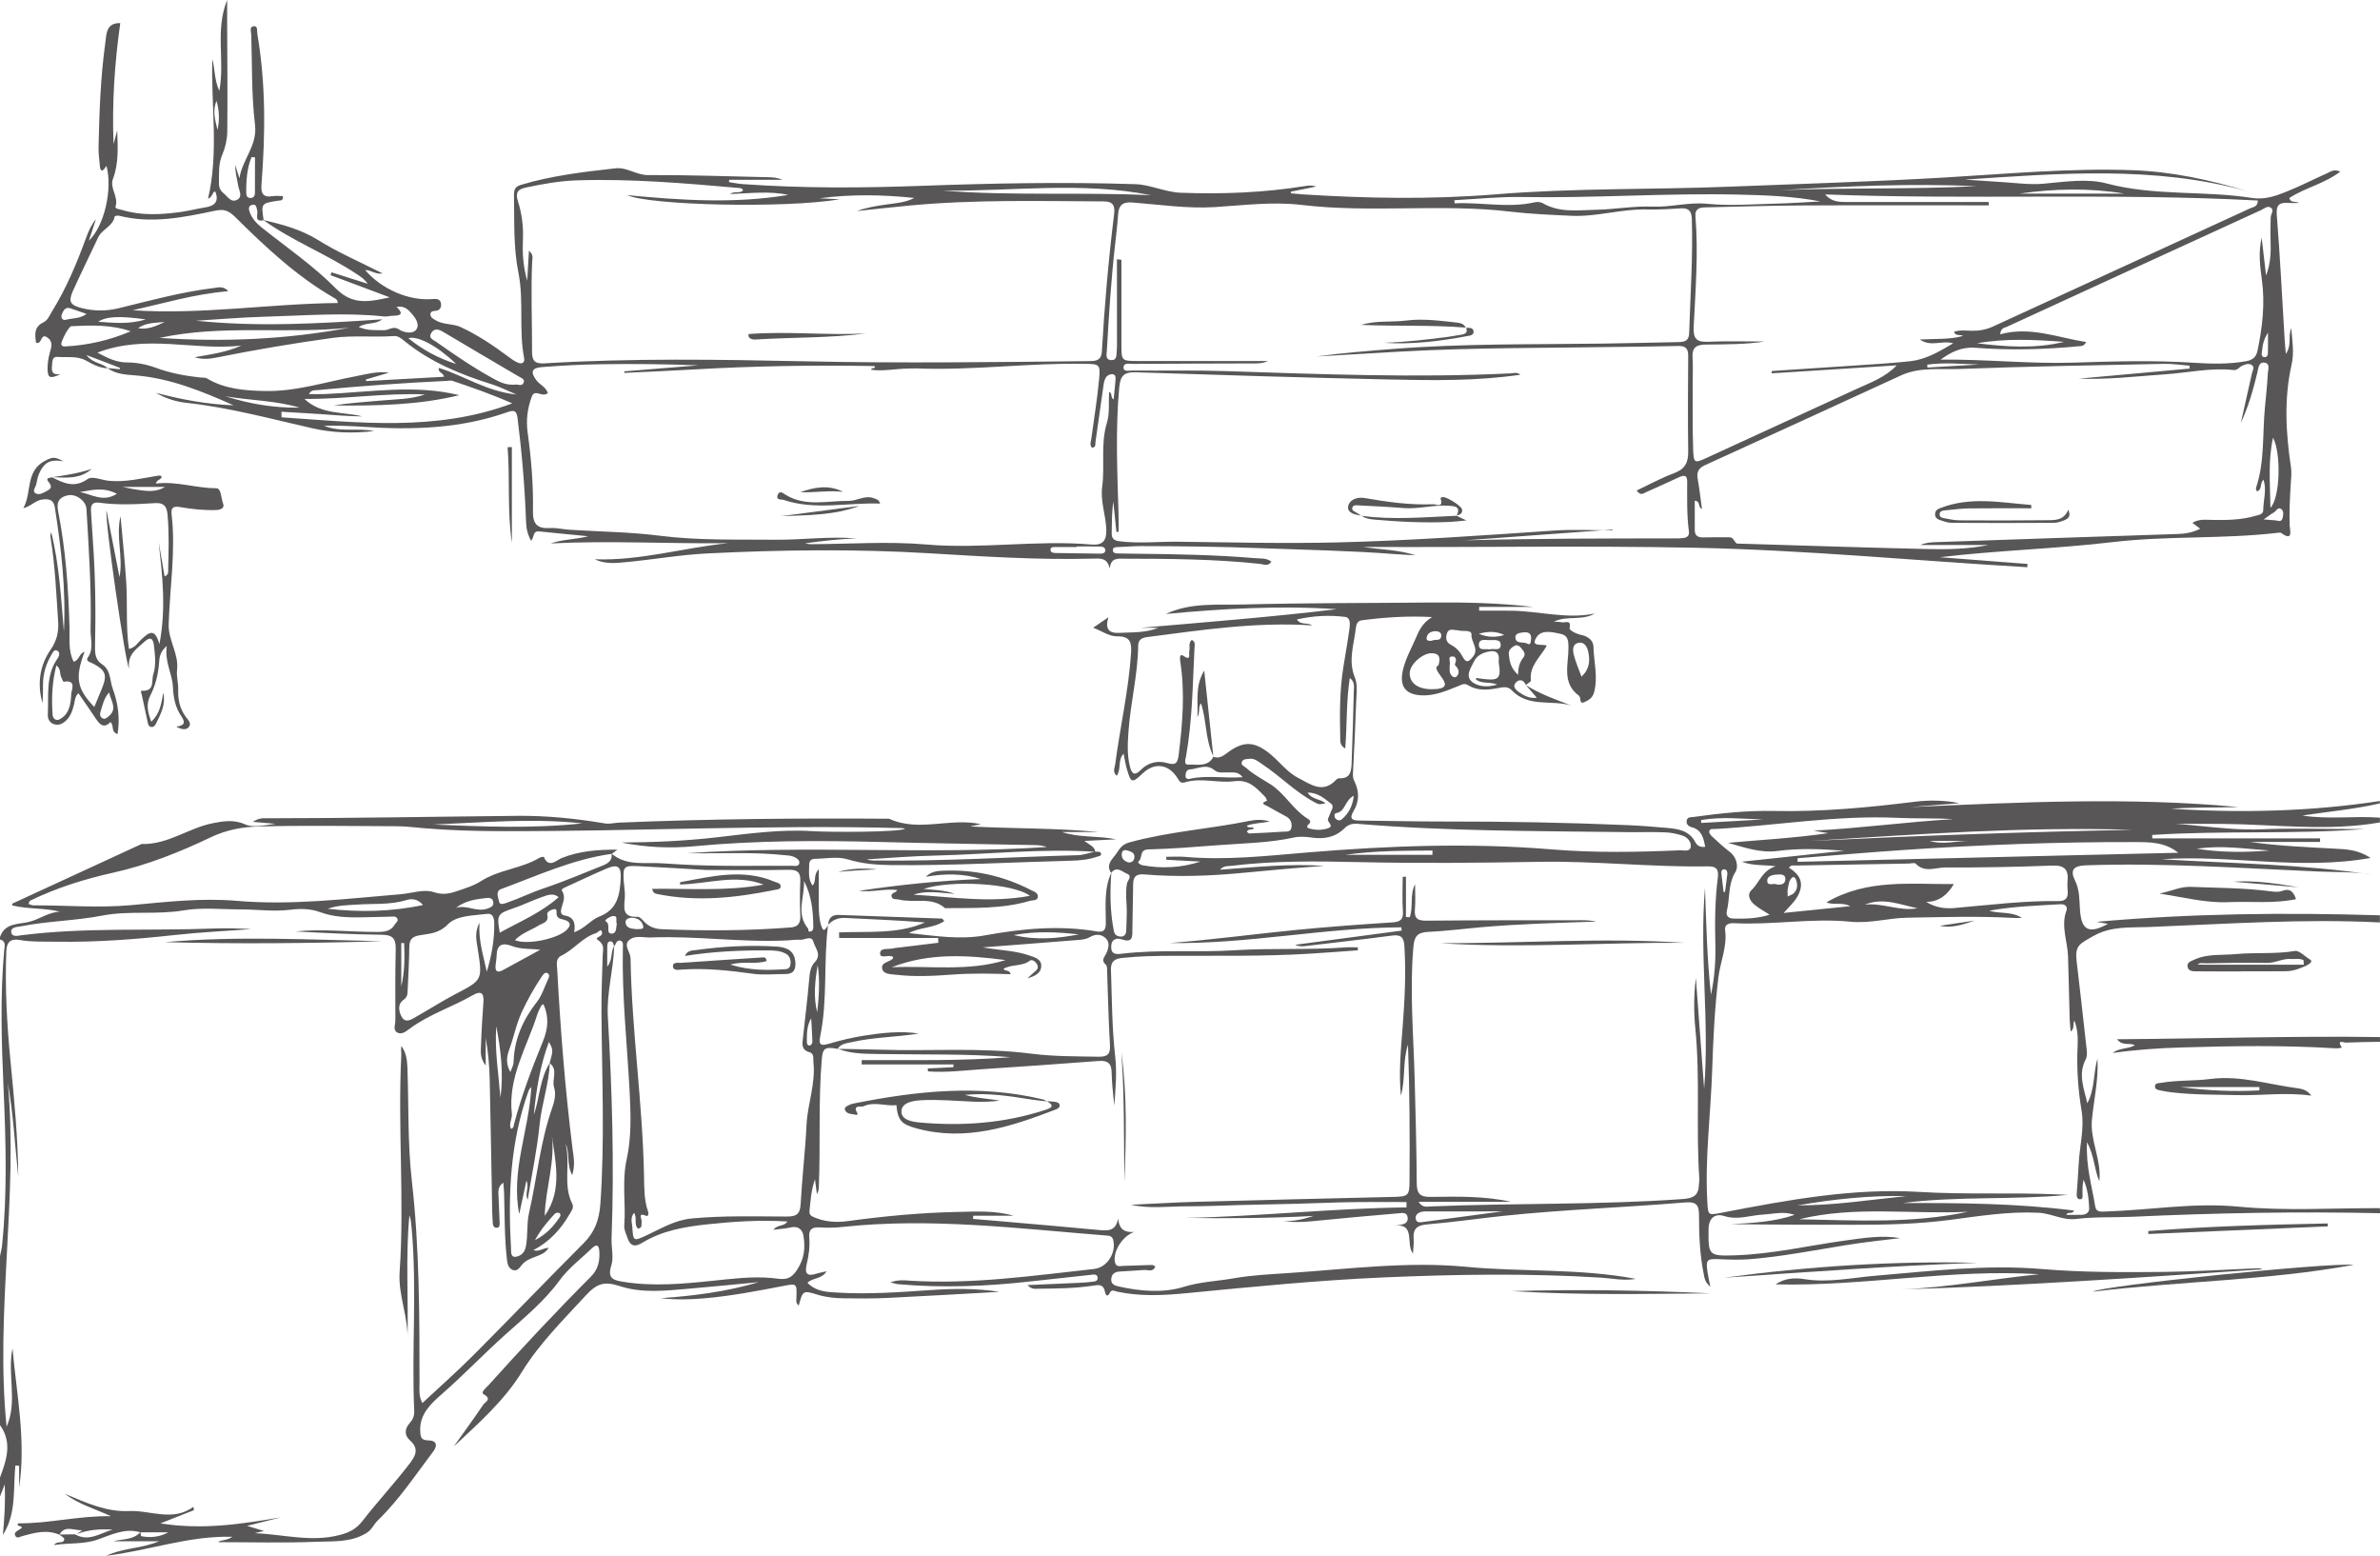 <?xml version="1.0" encoding="UTF-8"?> <!-- Generator: Adobe Illustrator 23.0.1, SVG Export Plug-In . SVG Version: 6.00 Build 0) --> <svg xmlns="http://www.w3.org/2000/svg" xmlns:xlink="http://www.w3.org/1999/xlink" id="Ebene_1" x="0px" y="0px" width="764.88px" height="499.84px" viewBox="0 0 764.88 499.84" style="enable-background:new 0 0 764.88 499.84;" xml:space="preserve"> <style type="text/css"> .st0{fill:#585656;} </style> <g> <path class="st0" d="M764.88,389.79c-26.52-0.59-53.02-0.08-79.51,1.14c-6.02,0.28-12.11-0.03-18.07,0.7 c-4.39,0.54-7.99-1.79-12.21-1.99c-9.67-0.47-19.04,1.08-28.51,2.31c-10.25,1.33-20.58,1.58-30.91,1.56 c-13.11-0.04-26.23-0.01-39.35-0.21c6.91-0.36,13.8-0.72,20.43-2.97c-3.47-1.25-6.88-0.29-10.29-0.09 c-4.11,0.25-8.04,1.84-12.4,0.44c-2.63-0.84-4.93,0.4-4.97,4.26c-0.07,8.33-0.04,8.65,8.34,8.39c12.28-0.38,24.24-3.24,36.35-4.88 c5.58-0.75,11.17-1.64,16.9-0.65c-2.46,0.29-4.92,0.58-7.38,0.86c-13.81,1.56-27.36,4.87-41.24,5.92 c-3.16,0.24-6.37,0.12-9.54-0.02c-4.01-0.17-4.35,0.13-3.75,4.23c0.18,1.24,0.47,2.46,0.89,4.65c-1.84-1.59-1.9-3.02-2.17-4.37 c-1.22-6.17-1.47-12.43-1.47-18.69c0-3.31-0.93-4.34-4.47-4.05c-19.42,1.63-38.93,2.27-58.32,4.31 c-8.24,0.87-16.44,2.07-24.69,2.76c-3.35,0.28-4.5,1.61-4.22,4.77c0.12,1.31-0.12,2.66-0.23,4.59c-2.49-3.17,1.12-10.11-6.4-8.86 c0.76-0.11,1.53-0.2,2.29-0.34c1.34-0.24,2.62-0.7,2.42-2.36c-0.23-1.9-1.84-1.47-3.02-1.37c-9.39,0.81-18.79,1.63-28.17,2.58 c-2.93,0.3-5.84,0.24-8.77,0.02c3.31-0.06,6.52-0.68,9.68-1.76c-13.7,0.74-27.4,0.83-41.12,0.63c23.71-0.45,47.29-3.11,71.01-3.37 c0.01-0.57,0.02-1.15,0.03-1.72c-5.74,0-11.48-0.07-17.22,0.02c-5.99,0.09-11.98,0.36-17.96,0.52c-5.86,0.15-11.72,0.26-17.59,0.4 c-5.99,0.15-11.98,0.43-17.97,0.43c-5.92,0-11.84,0.84-17.78-0.5c6.85-0.32,13.7-0.75,20.56-0.94c21.15-0.58,42.3-1.08,63.46-1.58 c4.99-0.12,5.42-0.28,5.45-5.05c0.1-14.62,0.04-29.25-0.49-43.89c-1.78,5.37-0.76,11.04-2.28,16.41 c-0.71-7.4-0.02-14.77,0.56-22.12c0.68-8.65,1.09-17.29,0.56-25.97c-0.18-2.9-1.21-3.72-4.02-3.34 c-9.34,1.23-18.71,2.29-28.07,3.39c-0.99,0.12-2,0.02-3.05-0.43c11.42-1.52,22.85-3.05,34.27-4.57c-0.04-0.35-0.07-0.7-0.11-1.05 c-24.91,0.11-49.51,5.45-74.46,5.04c13.76-1.03,27.43-2.92,41.15-4.25c10.15-0.98,20.32-1.73,30.49-2.38 c2.68-0.17,3.51-1.06,3.32-3.73c-0.25-3.62-0.06-7.27-0.06-10.91c0.35-0.01,0.69-0.02,1.04-0.03c0,4.32,0,8.64,0,12.95 c0.4,0.02,0.81,0.05,1.21,0.07c1.21-3.4-0.03-7.21,1.72-10.62c0,2.7,0.19,5.42-0.05,8.1c-0.27,2.98,0.94,3.65,3.73,3.62 c16.69-0.15,33.38-0.13,50.07-0.14c1.51,0,3.02,0.13,4.53,0.43c-12.47,0.43-24.94,0.74-37.36,1.84c-5.58,0.5-11.16,1.23-16.75,1.48 c-3.38,0.16-4.42,1.41-4.71,4.8c-1.22,14.16,0.04,28.26,0.41,42.38c0.29,11.21,0.61,22.43,0.67,33.64 c0.02,3.38,1.17,4.36,4.47,4.32c8.62-0.11,17.27-0.33,25.84,1.58c-9.71,0-19.43,0-29.72,0c1.25,1.94,2.58,1.54,3.7,1.49 c27.12-1.14,54.29-0.44,81.39-2.4c3.39-0.24,4.94-1.33,5-4.62c0.01-0.64,0.19-1.28,0.14-1.9c-1.12-16.01,0.31-32.09-1.27-48.09 c-0.54-5.45-0.53-10.92,0.16-16.4c0.88,11.86,1.76,23.73,2.65,35.59c1.77-21.54-1.54-43.04,0.28-64.56 c0.39,11.46,0.65,22.93,1.92,34.35c1.13-5.33,1.55-10.71,1.41-16.13c-0.18-7.14-0.13-14.28,0.78-21.38 c0.33-2.61-0.27-3.77-3.12-3.73c-18.22,0.3-36.41-1.8-54.59-1.46c-19.24,0.35-38.49,0.52-57.69,0.09 c-13.65-0.3-27.2-0.47-40.75,1.18c-1.22,0.15-2.57-0.12-3.84,1.26c11.36-0.8,22.39-2.02,33.48-1.22 c-8.46,0.6-16.89,1.34-25.32,2.16c-10.8,1.06-21.62,1.49-32.45,0.58c-2.54-0.21-3.57,0.62-3.61,3.05 c-0.07,4.84-0.17,9.68-0.24,14.52c-0.03,2.24,0.27,4.56-3.4,3.3c-1.6-0.55-3.37-0.16-3.42,2.3c-0.06,2.52,1.52,2.54,3.33,2.32 c12.07-1.46,24.22-0.35,36.28-1.12c11.92-0.76,23.85-0.04,35.74-0.93c1.3-0.1,2.6-0.01,3.91-0.01c0,0.32,0,0.64,0,0.96 c-5.26,0.37-10.52,0.79-15.79,1.1c-14.52,0.87-29.05,0.61-43.58,0.66c-5.48,0.02-10.95,0.1-16.42,0.69 c-2.49,0.27-3.63,1.22-3.54,3.83c0.31,9.28,0.31,18.57,1.36,27.83c0.59,5.2,0.11,10.52-0.3,15.81c-0.3-3.53-0.8-7.06-0.84-10.59 c-0.03-3.05-1.28-4-4.2-3.78c-12.45,0.95-24.91,1.82-37.37,2.64c-5.81,0.38-11.62,1.14-17.45,0.71c-0.03-0.31-0.06-0.63-0.08-0.94 c2.75-0.14,5.5-0.28,8.25-0.42c0-0.29,0.01-0.58,0.01-0.88c-9.83,0-19.66,0-29.49,0c0.01-0.46,0.01-0.93,0.02-1.39 c15.96-0.03,31.93,0.32,47.86-0.94c-13.86-1.15-27.76-0.77-41.64-1.01c-4.69-0.08-9.43,0.06-13.92-1.71l-0.08,0.05 c4.58,0.09,9.17,0.12,13.75,0.27c16.17,0.51,32.41-0.79,48.49,1.27c7.26,0.93,14.44,0.85,21.68,0.98c2.8,0.05,3.81-0.8,3.63-3.74 c-0.46-7.75-0.61-15.53-0.9-23.29c-0.03-0.88,0.07-2.1-0.44-2.55c-1.5-1.33-0.64-2.11,0.05-3.42c0.79-1.5,1.4-3.62-0.03-5.02 c-1.44-1.42-3.35-1.5-5.28-0.34c-0.93,0.56-2.16,0.73-3.28,0.82c-10.01,0.81-20.02,1.57-31.02,2.41 c5.61,0.98,10.38,1.01,14.86,2.57c1.8,0.62,4.07,1.15,3.95,3.5c-0.13,2.54-2.44,3.18-4.38,3.92c0.82-0.99,1.86-1.73,2.77-2.6 c0.6-0.57,0.63-1.4,0.17-2.11c-0.52-0.8-1.54-1.53-2.24-0.99c-2.49,1.91-5.85,1.06-8.45,2.6c0.59,0.99,1.94,0.15,2.29,1.74 c-6.3-0.23-12.49-0.35-18.67,0.11c-6.09,0.45-12.22,0.77-18.31,0.04c-1.57-0.19-3.87-0.11-4.28-1.88 c-0.47-2.06,2.09-2.14,3.27-3.15c0.16-0.13,0.17-0.44,0.25-0.66c-1.33-0.95-4.2,0.76-4.21-1.13c0-2.03,2.86-1.2,4.45-1.69 c0.36-0.11,0.76-0.11,1.13-0.15c4.38-0.53,8.77-1.07,13.15-1.6c-0.03-0.51-0.05-1.02-0.08-1.54c-10.6,0-21.19,0-31.79,0 c-0.02-0.59-0.04-1.19-0.06-1.78c9.3-0.42,18.82,0.66,27.64-3.2c-8.49-0.71-16.96-1-25.43-1.45c-2.36-0.13-4.21,0.54-5.76,2.24 l0.07,0.02c0.07-2.17,1.16-3.31,3.36-3.23c11.06,0.37,22.13,0.76,33.19,1.17c0.17,0.01,0.33,0.33,0.77,0.81 c-3.5,2.34-7.8,1.91-11.36,3.85c8.12,0.87,16.35,2.21,24.36,0.75c12.03-2.2,23.95-3.32,36.05-1.28c2.33,0.39,2.87-0.63,2.86-2.71 c-0.01-5.44-0.62-10.97,1.77-16.16c-0.47,6.26-0.41,12.49,0.8,18.68c0.24,1.23,0.96,1.74,2.06,1.84c1.29,0.11,1.86-0.68,1.92-1.84 c0.1-1.9,0.13-3.8,0.18-5.71c0.07-3.16-0.55-6.33,0.07-9.49c0.21-1.09,1.87-2.4-0.05-3.18c-1.54-0.63-3.28-2.55-5.03-0.22 c-1.59-2.32-0.19-3.91,1.22-5.63c1.32-1.61,1.76-3.38,4.57-4.16c12.71-3.52,25.85-4.32,38.68-6.94c2.12-0.43,4.29-0.48,6.5,0.2 c-2.43,0.53-4.99,0.46-7.4,1.35c0.54,1.04,1.7,0.12,2.31,0.83c-0.56,0.72-1.79-0.01-2.27,1.12c0.25,0.18,0.53,0.56,0.79,0.55 c3.56-0.15,7.12-0.33,10.68-0.57c1.08-0.07,2.55,0.24,2.84-1.27c0.27-1.44-0.22-2.79-1.62-3.58c-1.99-1.11-4.03-2.15-5.99-3.31 c-0.69-0.41-2.82-0.88-0.21-1.78c-0.2-0.43-0.31-0.95-0.62-1.26c-2.74-2.72-5.05-5.66-9.88-5.02c-5.23,0.7-10.64-1.24-15.94,0.37 c-0.99,0.3-1.58-0.04-2.13-1c-2.81-4.87-7.48-5.61-11.41-1.88c-3.42,3.24-3.77,3.16-5.09-1.46c-0.44-1.52-0.67-3.09-1.04-4.89 c-2.01,2.16-0.63,4.96-2.22,7.12c-1.42-1.29-0.63-2.54-0.48-3.67c1.56-11.87,4.27-23.57,5.09-35.55c0.23-3.39-0.1-5.65-4.36-5.58 c-2.66,0.05-4.94-1.68-7.79-2.78c1.66-1.13,2.97-2.03,4.87-3.34c-1.16,3.82,0.22,5.18,3.53,5c4.17-0.22,8.39,0.04,12.49-1.62 c-1.89,0-3.77,0-5.66,0c21.06-1.83,42.1-3.47,63.06-5.99c-18.35-1.23-36.66-0.18-54.95,1.54c8.01-3.77,16.55-2.83,24.88-3.05 c19.99-0.52,40-0.43,60-0.63c11-0.11,22.1,0.12,33.18,1.41c-5.79,0-11.58,0-17.37,0c0,0.4-0.01,0.81-0.01,1.21 c3.42,0,6.84-0.03,10.26,0.01c8.96,0.09,17.82,2.8,26.91,0.9c-4.13,2.44-8.96,0.54-13.13,2.63c0.84,0.06,1.72-0.01,2.53,0.2 c1,0.26,3.14-1.07,2.51,1.91c-0.14,0.66,2.21,1.85,3.76,2.15c2.11,0.41,3.86,1.78,3.9,3.7c0.09,4.88,1.52,9.71,0.22,14.68 c-0.5,1.92-1.8,2.59-3.08,3.18c-1.87,0.87-0.98-1.44-1.84-2.07c-5.59-4.13-3.27-10.19-3.33-15.55c-0.03-2.25-0.2-3.8-2.52-4.3 c-2.75-0.59-6.24-1.41-7.79,1.16c-1.95,3.22,1.77,1.99,3.35,2.62c-2,3.66-5.7,6.46-5.11,11.19c0.05,0.42-1.05,0.98-1.62,1.48 c-0.73-1.77-2.11-1.99-3.24-0.77c-1.16,1.24,0.08,2.43,1.06,3.09c1.7,1.15,3.56,2.12,5.71,1.75c-1.24-1.42-2.37-2.72-3.51-4.03 c4.52,2.85,9.52,4.59,14.5,6.52c-6.31-1.88-13.7,0.75-19.12-4.93c-1.22-1.28-2.76-0.95-4.31-0.65c-3.3,0.64-6.63,0.92-9.65-0.92 c-1.26-0.77-2.02-0.18-3.11,0.25c-3.77,1.51-7.56,3.18-11.75,3.01c-5.67-0.23-7.37-3.3-5.96-8.67c1-3.81,2.93-7.07,4.4-10.6 c0.98-2.36,2.41-4.45,4.85-5.89c-7.68-0.42-15.2,0.06-22.68,1.05c-1.37,0.18-1.72,1.44-1.85,2.6c-0.59,5.22-2.52,10.31-0.3,15.75 c0.95,2.32,0.51,5.28,0.42,7.95c-0.25,7.63-0.63,15.26-1.03,22.89c-0.05,0.94,0.06,1.69,0.48,2.53c1.58,3.19,1.58,6.45-0.25,9.5 c-1.49,2.48-0.59,3.09,1.86,3.11c9.17,0.08,18.34,0.33,27.52,0.31c19.63-0.03,39.25,0.33,58.86,1.17 c4.19,0.18,8.38,0.52,12.56,0.89c3.61,0.32,7.11,0.88,9.04,4.65c0.49,0.96,1.54,1.67,3.14,1.41c-0.57-2.82-1.07-5.48-4.43-6.32 c-0.92-0.23-1.64-0.91-1.55-1.93c0.13-1.43,1.39-1.21,2.35-1.35c8.58-1.2,17.2-2.09,25.88-1.91c15.08,0.31,30.04-1.09,44.97-2.95 c4.79-0.59,9.61-0.54,14.47,0.45c-5.26,0.42-10.52,0.84-15.78,1.25c35.18-1.55,70.31-3.29,105.48-0.01 c-7.21,0.24-14.42-0.01-21.61,0.55c22.43,1.4,44.8,0.9,67.05-2.49c0,0.25,0,0.51,0,0.76c-8.19,1.89-16.57,2.64-24.9,3.89 c8.3,1.35,16.62,0.07,24.9,0.7c0,0.51,0,1.02,0,1.53c-16.76,2.94-33.57,0.63-50.36,0.47c-9.63-0.09-19.27-0.02-26.04-0.02 c11.03-1.18,24.71,2.34,38.61,1.75c9.03-0.39,18.1-0.08,27.15-0.08c1.91,0,3.82,0,5.74,0c-22.75,1.77-45.54,0.42-68.26,1.9 c0,0.37,0,0.74,0,1.11c17.98,0,35.96,0,53.93,0c0,0.38,0,0.76,0,1.14c-7.49,0-14.98,0-22.47,0c9,1.28,18.03,1.66,27.04,2.15 c3.76,0.2,7.6,0.28,11.66,2.99c-22.88,4.09-45.05-1.14-67.14,0.43c22.65,1.34,45.36,1.57,67.85,4.97 c-5.74-1.05-11.58-0.78-17.36-1.03c-24.95-1.08-49.88-2.87-74.89-2c-3.88,0.13-5.14,1.47-3.44,4.89c1.58,3.18,1.35,6.33,1.6,9.55 c0.49,6.46,2.87,7.71,8.97,4.37c-1.31-0.23-2.37-0.42-3.67-0.66c30.5-2.71,60.77-3.02,91.08-2.09c0,0.76,0,1.53,0,2.29 c-24.86-1.26-49.67,0.51-74.49,1.48c-5.86,0.23-11.89-0.39-17.71,2.95c-4.26,2.45-5.87,2.89-5.26,8.09 c1.04,8.86,2.07,17.72,3.03,26.59c0.18,1.62,0.56,3.58-0.12,4.88c-2.55,4.92-0.49,9.44,0.51,14.12c2.45-4.53,1.91-9.65,3.27-14.36 c0.39,6.65-1.15,13.09-1.78,19.62c-0.64,6.66,3.13,12.93,2.39,19.75c-1.68-3.67-1.5-7.94-3.97-12.52c-0.4,7.82,1.61,14.2,2.65,20.7 c0.3,1.87,1.89,1.61,3.35,1.57c14.2-0.42,28.21-2.95,42.64-1.56c15.03,1.45,30.3,0.43,45.47,0.49 C764.88,388.77,764.88,389.28,764.88,389.79z M389.93,243.13c2.19,0.85,3.59-0.64,5.13-1.72c4.75-3.34,8.08-3.08,12.63,0.42 c3.33,2.56,5.72,6.15,9.57,8.13c4.03,2.07,7.87,5.14,12.16,0.56c0.24-0.26,0.68-0.5,1.01-0.48c3.52,0.21,3.85-2.24,3.95-4.78 c0.28-7.76,0.52-15.52,0.71-23.29c0.03-1.31,0.41-2.82-1.3-4.16c-1.16,7.59-0.85,15.03-1.46,22.69c-1.65-1-1.58-2.09-1.6-3.07 c-0.18-7.77-0.23-15.54,1.02-23.25c0.65-4.02,1.37-8.04,1.92-12.07c0.2-1.46,0.44-3.67-1.37-3.9c-5.08-0.63-10.18-0.4-15.52,0.82 c1.4,1.99,3.11,0.78,4.96,1.91c-18.24-1.19-35.51,1.49-52.81,3.71c-1.92,0.25-3.12,0.73-3.15,2.91c-0.11,9.21-2.44,18.17-3.1,27.32 c-0.27,3.82-0.5,7.64,0.45,11.39c0.53,2.1,1.34,3.29,3.5,1.1c2.3-2.33,5.34-3.13,8.48-2.21c2.74,0.8,3.36,0.05,3.7-2.7 c1.24-10.02,2.07-20.01,0.48-30.07c-0.11-0.72-0.21-2.5,0.88-1.75c2.86,1.98,1.78-0.55,2.05-1.51c0.31-1.14-0.4-2.53,0.8-3.53 c1.28,0.62,0.9,1.78,0.86,2.69c-0.58,11.56-0.67,23.17-2.7,34.62c-0.18,1.04-0.87,2.85,0.76,2.76c2.81-0.16,6.24,0.9,8.06-2.57 L389.93,243.13z M649.8,294.92c-0.96,0-1.92,0.05-2.88-0.01c-11.33-0.62-22.66-0.25-34-0.06c-6.11,0.1-11.88,1.91-18.27,1.28 c-12.37-1.23-24.9,1.11-37.4,0.48c-1.56-0.08-3.09,0.39-2.84,2.22c0.73,5.31-1.55,10.14-2.16,15.23 c-1.19,9.86-1.67,19.82-1.99,29.65c-0.46,14.1-2.36,28.17-1.57,42.31c0.25,4.55,0.24,4.46,4.64,3.61c21.05-4.07,42.22-8,63.71-6.67 c14.53,0.89,29.02,0.15,43.51,0.76c1.33,0.06,2.67,0.12,4,0.18c-17.66,1.69-35.43,0.34-53.05,2.62 c18.36-0.04,36.71,0.09,55.04,2.42c-0.44,1.35-2.09,0.15-2.46,1.38c1.73,0,3.38,0.05,5.03-0.02c1.29-0.05,2.36-0.75,2.31-2.07 c-0.12-3.15-0.51-6.28-1.81-9.21c-0.35,1.56-0.36,3.06-0.34,4.57c0.01,0.74,0.24,1.75-0.84,1.72c-0.88-0.02-1.08-0.91-1.02-1.75 c0.22-3.18,0.47-6.35,0.63-9.53c0.29-5.72,1.88-11.48,0.94-17.11c-1.16-6.98-1.63-13.89-1.28-20.92c0.13-2.69,0.01-5.4-1.05-8.1 c-0.58,1.14,0.2,2.47-1.19,3.52c-0.12-1.45-0.27-2.69-0.31-3.93c-0.19-6.75-0.31-13.5-0.53-20.25c-0.16-4.89-2.36-9.67-0.51-14.68 c0.5-1.36-0.54-2.13-1.96-2.04c-7.64,0.45-15.31,0.69-22.89,2.09C642.74,293.65,646.51,292.75,649.8,294.92z M374.85,276.23 c-0.02-0.32-0.04-0.64-0.06-0.95c2.01,0,4.03-0.15,6.02,0.02c13.29,1.18,26.48-0.35,39.67-1.44c26.06-2.16,52.14-3.11,78.22-0.96 c13.76,1.14,27.49,0.89,41.23,0.29c1.23-0.05,3.27,0.65,3.45-1.27c0.14-1.46-1.1-2.94-2.62-3.44c-1.8-0.58-3.72-0.99-5.6-1.06 c-4.2-0.16-8.4-0.01-12.6-0.07c-28.79-0.37-57.59-0.26-86.31-2.67c-1.69-0.14-2.98,0.26-4.14,1.41c-2.97,2.95-6.55,3.59-10.58,3.01 c-1.87-0.27-3.89-0.42-5.7-0.02c-8.02,1.76-16.19,1.84-24.3,2.46c-7.5,0.57-15,1.18-22.51,1.37c-2.97,0.08-1.73,2.73-3.06,3.77 c-0.59,0.47,0.54,1.21,1.3,1.34c6.24,1.11,12.41,0.8,18.52-1.2C382.15,276.63,378.5,276.43,374.85,276.23z M619.05,289.76 c2.96,1.84,5.95,2.25,9.03,1.98c11.16-0.97,22.28-2.38,33.51-2.24c2.1,0.03,3.06-0.87,2.93-2.98c-0.07-1.14-0.16-2.3-0.05-3.43 c0.36-3.71-0.97-5.14-4.95-4.99c-11.44,0.45-22.9,0.64-34.36,0.61c-3.12-0.01-6.63,1.79-9.49-1.22c-0.36-0.38-1.47-0.06-2.24-0.04 c-12.09,0.2-24.18,0.41-36.27,0.63c-0.71,0.01-1.52-0.25-2.27,0.67c2.56,1.64,4.56,3.61,3.7,7.06c-0.74,2.93-2.98,4.85-5.37,7.51 c7.68-0.78,14.55-1.48,21.41-2.18c-2.53-1.36-5.31-0.26-7.67-1.2c13.05-7.69,27.38-5.77,40.96-5.91 C626.09,287.14,623.46,289.76,619.05,289.76z M582.85,266.88c14.99-0.77,29.86-2.81,44.83-3.7c-5.95-0.37-11.91-0.14-17.84-0.41 c-19.69-0.92-39.1,2.5-58.66,3.58c-0.7,0.04-1.72-0.19-1.88,0.79c-0.07,0.47,0.43,1.17,0.86,1.56c1.84,1.69,3.67,3.43,5.67,4.93 c2.36,1.77,2.93,4.85,1.9,6.52c-2.45,3.99-1.73,8.36-2.75,12.47c-0.39,1.58,0.47,2.47,2.03,2.51c3.88,0.08,7.75,0.02,11.71-1.25 c-1.84-1.2-3.55-2.08-4.96-3.3c-1.41-1.23-2.44-3.14-0.81-4.66c2.5-2.34,3.25-6.15,7.7-7.6c-4.03-0.55-7.16-0.05-10.85-1.46 c11.54-1.24,22.21-2.38,32.88-3.52c-7.15-0.57-14.3-0.87-21.36,0.06c-5.67,0.74-10.72-1.14-15.97-2.61 c10.42-0.96,20.85-1.46,32.21-3.1C585.3,267.29,584.08,267.08,582.85,266.88z M577.7,275.74c0.01,0.38,0.01,0.77,0.02,1.15 c40.78-0.97,81.55-1.94,122.33-2.91c-4.4-3.5-9.2-3.41-14.04-3.43c-24.73-0.07-49.42,0.87-74.09,2.53 C600.5,273.85,589.1,274.85,577.7,275.74z M426,258.08c-2.19,0.45-2.16,0.39-3.47-0.3c-6.23-3.29-11.11-8.44-16.93-12.29 c-1.29-0.85-2.4-1.9-4.08-1.7c-0.88,0.1-1.97,0.03-2.38,0.91c-0.52,1.11,0.7,1.43,1.31,1.98c2.35,2.15,5.18,3.59,7.84,5.29 c4.64,2.97,7.26,8.16,11.97,11.07c0.68,0.42,1.25,1.01,0.31,1.78c-0.67,0.55-0.69,1.09,0.17,1.35c2,0.6,4.11,0.58,6.01-0.04 c2.26-0.73-0.42-2.03,0.06-3.09c0.36-0.8,0.61-1.66,1.01-2.45c0.43-0.85,0.79-1.74-0.08-2.41c-2.13-1.63-4.16-3.54-7.49-3.54 C421.66,257,424.31,256.59,426,258.08z M632.4,389.34c-18.09,0.86-36.31-1.98-54.19,2.4C596.34,392.1,614.5,393.17,632.4,389.34z M581.48,270.2c34.62-1.69,69.26-2.93,103.92-3.58C650.69,265.53,616.09,268.07,581.48,270.2z M286.58,310.77 c12.22-0.55,24.61,1.41,36.61-2.31C310.83,306.86,298.53,306.07,286.58,310.77z M462.27,213.78c0.8-2.6,0.22-3.83-2.05-3.91 c-2.96-0.11-7.08,3.52-7.17,6.31c-0.1,3.13,2.44,5.23,7.02,5.26C470.09,221.49,458.93,215.16,462.27,213.78z M474.24,218.16 c0.16-0.17,0.25-0.33,0.31-0.32c0.62,0.07,1.24,0.19,1.86,0.26c4.26,0.48,6.26,0.6,5.31-4.69c-0.11-0.61-0.02-1.26-0.02-1.9 c0.01-1.85-1.09-2.49-2.72-2.26c-2.2,0.32-4.32,1.24-5.26,3.25c-1.03,2.21-3.25,5.01-0.07,6.97c1.86,1.14,4.47,1.4,7.53,0.46 C478.53,218.89,476.02,219.87,474.24,218.16z M482.82,389.2c-8.54,0-16.67,0-24.81,0.01c-0.5,0-1.03,0.07-1.5,0.23 c-1.08,0.37-1.77,1.16-1.5,2.31c0.27,1.15,1.37,1,2.23,0.88C465.66,391.53,474.08,390.38,482.82,389.2z M468.41,202.48 c-1.32,0.01-2.8-0.77-3.38,0.98c-0.54,1.59-0.31,2.93,1.43,3.81c1.62,0.81,2.8,2.21,3.64,3.8c1.19,2.23,2.07,1.4,3.27-0.06 c2.06-2.5-0.6-4.66-0.47-7.1C472.98,202.12,469.88,203.04,468.41,202.48z M577.66,387.28c11.69,0.03,23.3-1.8,34.96-2.99 C600.89,384.05,589.28,385.26,577.66,387.28z M399.36,249.7c-1.45-1.83-2.94-1.47-4.25-1.54c-1.63-0.1-3.48,0.42-4.79-0.69 c-2.66-2.25-5.32-0.41-7.96-0.26c-1.03,0.06-1.35,1.08-1.37,2.01c-0.02,0.78,0.55,1.2,1.24,1.04 C387.72,248.96,393.31,250.14,399.36,249.7z M508.26,217.41c2.69-2.56,2.73-5.21,2.19-7.88c-0.33-1.65-1.21-3.42-3.24-2.98 c-1.94,0.42-1.78,2.42-1.42,3.83C506.35,212.66,507.33,214.84,508.26,217.41z M460.37,274.65c0-0.46,0-0.92-0.01-1.39 c-9.07,0.1-18.15-0.01-28.09,1.39C442.25,274.65,451.31,274.65,460.37,274.65z M325.76,300.43c7.66,1.79,14.32,1.03,20.97-0.22 C340.1,299.49,333.46,299.04,325.76,300.43z M487.88,216.82c0.01-2.52,0.56-4.14,1.69-5.55c0.96-1.21,0.01-2.13-0.65-3 c-0.55-0.73-1.35-1.27-2.28-0.72c-0.97,0.58-1.88,1.3-1.74,2.66C485.12,212.43,485.45,214.6,487.88,216.82z M729.39,273.26 c-7.77-0.54-15.54-1.77-23.37-0.56C713.77,273.91,721.57,273.9,729.39,273.26z M599.33,290.65c5.69-0.65,11.18,2.23,16.9,1.16 C610.65,290.67,605.18,288.24,599.33,290.65z M546.69,263.47c0.01,0.31,0.03,0.62,0.04,0.93c6.61-0.37,13.23-0.74,19.84-1.11 C559.93,263.07,553.27,262.34,546.69,263.47z M478.75,208.67c1.12-0.53,3.52,0.76,3.54-1.48c0.02-1.97-2.29-1.5-3.69-1.52 c-1.27-0.01-3.31-0.55-3.32,1.47C475.26,209.3,477.37,208.28,478.75,208.67z M435.08,255.65c-3.05,1.61-2.66,5.23-5.75,5.6 c-0.46,0.05-0.65,1.07-0.18,1.66c0.55,0.69,1.47,0.85,2.04,0.36C433.35,261.42,434.68,259.14,435.08,255.65z M571.12,284.2 c1.42,0.14,2.52-0.18,2.65-1.58c0.15-1.64-1.2-1.7-2.31-1.66c-1.51,0.05-3.52,0.33-3.51,2.02 C567.97,284.95,570.21,283.55,571.12,284.2z M492.06,205.29c0.14-1.83-0.92-2.26-2.37-2.12c-1.12,0.11-2.71,0.3-2.68,1.54 c0.04,2.36,2.55,1.35,3.84,2.09C492.1,207.53,491.88,205.96,492.06,205.29z M620.14,270.17c4.3,1.33,8.58-0.02,12.92,0 C628.75,270.17,624.44,270.17,620.14,270.17z M465.92,213.55c-0.01,1.35-0.37,2.81,0.94,3.82c0.43,0.33,0.99,0.32,1.35-0.11 c1.19-1.42,0.32-2.53-0.61-3.62c-0.06-0.07-0.04-0.25,0-0.35c0.59-1.26,0.4-2.55-1.1-2.36 C465.18,211.1,466.25,212.66,465.92,213.55z M362.74,277.12c0.96,0,1.65-0.46,1.81-1.46c0.29-1.73-1.09-2.05-2.26-2.42 c-1.02-0.32-1.75,0.08-1.8,1.22C360.44,275.95,361.36,276.71,362.74,277.12z M574.53,288.03c0.85-0.43,1.46-0.6,1.87-0.98 c1.35-1.27,1.39-2.84,0.77-4.47c-0.17-0.44-0.62-1.04-1.1-0.7c-1.21,0.86-1.21,2.35-1.51,3.64 C574.4,286.21,574.53,286.96,574.53,288.03z M460.13,205.88c0.91-0.68,2.99,0.44,3.07-1.72c0.04-1.02-0.99-1.38-1.93-1.36 c-1.37,0.03-2.51,0.61-2.78,2.04C458.29,206,459.26,205.89,460.13,205.88z M483.42,204c-2.74-1.31-5.45-1.14-8.15-0.38 C477.98,204.79,480.7,204.89,483.42,204z M553.91,286.54c0.15,0.02,0.31,0.03,0.46,0.05c0.26-1.96,0.56-3.91,0.77-5.87 c0.07-0.67-0.35-1.41-0.98-1.41c-1.05-0.01-0.99,0.9-0.91,1.67C553.47,282.83,553.69,284.68,553.91,286.54z"></path> <path class="st0" d="M269.26,337c-4.26-0.8-4.87-0.18-5.17,3.46c-1.12,13.61-0.38,27.26-0.94,40.87c-0.03,0.75-0.1,1.51-0.62,2.31 c-0.17-1.28-0.33-2.57-0.62-4.76c-1.32,3.86-1.39,7.02-1.76,10.13c-0.09,0.81,0.15,1.47,0.98,1.86c3.65,1.71,7.42,1.99,11.39,1.45 c11.63-1.58,23.3-2.69,35.04-2.93c6.07-0.12,12.17-0.53,18.22,1.22c-4.34,0-8.67,0-13.01,0c-0.02,0.34-0.04,0.67-0.06,1.01 c2.9,0.25,5.79,0.49,8.69,0.74c10.66,0.94,21.33,1.83,31.99,2.85c2.85,0.27,5.27,0.23,5.92-3.68c0.37,2.84,1.45,4.57,5.18,4.28 c-4.07,1.49-6.88,6.61-6.16,9.74c0.39,1.7,1.71,1.18,2.77,1.16c3.05-0.07,6.11-0.22,9.16-0.29c0.32-0.01,0.65,0.3,1.04,0.48 c-0.76,1.97-2.36,1.03-3.6,1.13c-2.67,0.21-5.34,0.32-8.01,0.51c-1.43,0.1-2.41,0.8-2.55,2.33c-0.16,1.71,1.08,2.16,2.36,2.45 c6.94,1.57,14.37,2.16,20.82,0.16c5.42-1.68,10.78-1.83,16.13-2.77c5.75-1.01,11.65-1.29,17.5-1.68 c19.07-1.26,38.23-3.83,57.26-2.02c17.99,1.72,36.16,0.42,54.55,3.88c-4.07,0.68-7.58-0.17-11.08-0.39 c-23.19-1.44-46.38-1.1-69.56-0.1c-21.38,0.91-42.69,3.04-63.99,5.1c-7.35,0.71-14.76,1.06-22.09-0.51 c-0.8-0.17-1.75-0.86-2.34,0.34c-0.88,1.78-1.46,0.5-1.59-0.28c-0.47-2.69-2.28-2.2-4.08-1.94c-5.69,0.84-11.43,0.89-17.16,0.94 c-1.08,0.01-2.29,0.33-3.64-1.17c5.77-0.25,11.11-0.47,16.45-0.72c1.4-0.06,2.8-0.16,4.19-0.33c0.84-0.1,2.02-0.12,1.88-1.36 c-0.14-1.26-1.32-0.97-2.15-0.88c-6.34,0.67-12.67,1.35-19.01,2.07c-14.34,1.64-28.71,2.21-43.11,0.92 c-0.46-0.04-0.9-0.22-2.33-0.58c2.71-0.93,4.56-0.64,6.35-0.53c19.85,1.23,39.44-1.61,59.07-3.76c4.28-0.47,7.18-5.16,6.21-9.28 c-0.32-1.36-1.28-1.4-2.31-1.48c-28.19-2.22-56.33-5.82-84.7-2.75c-2.4,0.26-4.85,0.29-7.26,0.15c-2.37-0.13-3.65,0.48-3.43,3.13 c0.25,2.94-0.14,5.88-0.83,8.73c-0.79,3.26,0.41,3.92,3.28,2.96c0.81-0.27,1.67-0.39,3.13-0.72c-1.64,2.61-4.48,2-6.16,3.7 c2.89,2.94,6.54,2.96,9.99,3.16c9.82,0.57,19.62-0.15,29.41-0.82c7.43-0.5,14.86-0.62,22.3,0.56c-12.06,0.66-24.11,1.39-36.17,1.96 c-4.58,0.22-9.18,0.16-13.76,0.11c-2.8-0.03-5.6-0.28-8.32-1.1c-4.91-1.49-4.91-1.49-6.25,3.42c-1.05-0.79-0.75-1.8-0.73-2.68 c0.12-4.43,0.13-4.45-4.33-3.59c-8.39,1.62-16.78,3.23-25.3,3.96c-4.62,0.4-9.27,0.51-13.97-0.04c10.67-0.76,21.2-2.1,31.5-5.16 c-7.6,0.72-15.19,1.5-22.79,2.14c-7.25,0.61-14.73,1.44-21.65-0.8c-5.06-1.64-7.41-1.16-11.26,3.03 c-7.24,7.88-14.79,15.31-20.49,24.55c-5.69,9.24-13.92,16.46-21.85,23.89c3.18-4.47,6.41-8.9,9.49-13.44 c0.57-0.85,2.93-1.77,0.14-3.35c-1.11-0.63,0.8-2.08,1.59-2.95c10.65-11.85,21.53-23.49,32.79-34.77c2.47-2.47,2.97-5.15,2.77-8.31 c-0.13-2.08-1-2.19-2.32-0.92c-3.55,3.43-7.51,6.32-10.51,10.44c-4.82,6.6-11.21,11.83-17.28,17.26 c-7.02,6.28-13.52,13.1-20.62,19.31c-3.21,2.81-7.04,6.28-6.83,11.6c0.07,1.76,0.09,3.18,2.64,3.17c2.35-0.02,3.18,1.4,1.58,3.51 c-5.75,7.62-11.05,15.62-17.95,22.3c-1.27,1.24-1.78,2.88-3.58,3.97c-5.02,3.05-10.51,2.57-15.78,2.78 c-10.67,0.43-21.37,0.13-31.85,0.13c0.7-0.8,2.53-0.32,4.59-1.73c-14.12-0.37-26.62,4.42-40.61,6.11c3.49-1.5,6.21-1.99,8.93-2.49 c2.74-0.5,5.47-1.09,8.18-2.18c-4.89,0-9.79,0-14.68,0c2.96-0.82,6.29-0.33,8.62-2.95c0.09,0.46,0.11,1.3,0.29,1.33 c2.98,0.57,5.9,0.27,8.69-1.26c-3.02,0-6.03,0-9.05,0c-4.89-1.46-9.35,0.83-13.61,2.32c-4.63,1.62-9.13,1-14.09,1.78 c1.09-1.58,3.13-0.14,3.29-1.93c0.04-0.43-1.04-0.96-1.61-1.45c1.68-0.02,3.36-0.05,5.04-0.07c4.46,2.53,8.15-0.4,12.1-1.51 c-3.96-0.26-7.85,0.02-11.58,1.45c0.62-0.41,1.23-0.82,1.85-1.23c-2.77,0.05-5.72-1.73-7.34,1.43c-4.04-1.75-7.97-0.67-11.91,0.42 c-0.77,0.21-1.8,0.98-2.34-0.18c-0.38-0.82,0.4-1.36,1.1-1.74c2.99-1.63-1.5-0.9-0.03-2.18c9.56,0.14,19.43-2.47,29.71-2.28 c-5.14-2.39-10.38-3.81-14.76-7.18c6.63,2.79,13.23,5.87,20.6,5.53c6.91-0.32,13.91,3.54,20.7-1.36c0.04,0.36,0.08,0.72,0.12,1.08 c-3.34,1.31-6.67,2.63-10.75,4.24c13.68,2.17,26.17,0.19,38.72-1.94c-3.34,0.84-6.68,1.68-10.87,2.74 c2.13,0.64,3.47,1.04,5.45,1.63c-1.44,0.35-2.22,0.53-2.99,0.72c9.19,0.35,18.21,3.02,27.46,0.54c3.18-0.85,5.21-1.95,7.27-4.59 c4.84-6.23,10.24-12.02,15.05-18.3c2.02-2.63,3.08-4.84,0.04-7.54c-1.72-1.53-1.7-3.61-0.04-5.45c0.98-1.08,1.55-2.33,1.48-3.82 c-0.88-19.73,0.96-39.49-0.86-59.21c-0.12-1.26-0.2-2.51-0.69-3.77c-1.27,13.47-0.26,26.98-0.63,40.49 c0.44-7.58-3.02-14.7-2.51-22.24c1.59-23.18-0.63-46.39,0.53-69.57c0.05-0.99-0.17-2,0.02-3.07c1.49,2,1.86,4.37,1.95,6.79 c0.44,12.22,0.05,24.54,1.43,36.65c2.46,21.61,2.44,43.24,2.46,64.91c0,2.01-0.34,4.09,0.93,6.36 c5.53-5.17,11.13-10.09,16.38-15.36c11.87-11.91,23.51-24.05,35.39-35.95c3.58-3.59,5.05-7.47,5.42-12.64 c1.44-20.34,0.51-40.65,0.36-60.99c-0.05-6.31,0.19-12.71,0.4-19.06c0.05-1.57,0.71-3.22-1.42-4.67c-1.82-1.24,2.21-0.82,0.98-3.12 c-0.35-0.44-1.05,0.61-1.78,0.84c-4.36,1.39-7.07,5.3-11.1,7.23c-1.86,0.89-1.4,2.84-1.31,4.45c1.04,19.22,2.54,38.4,4.92,57.51 c0.32,2.56,0.95,5.16-0.1,8.52c-1.93-3.58-0.63-7.07-2.12-9.98c1.65,6.31-0.96,13.05,2.14,19.22c0.65,1.3-0.36,2.43-0.99,3.52 c-2.72,4.66-6.24,8.58-11.52,11.38c2.07,0.6,2.99-0.77,4.94-0.73c-1.15,1.71-2.63,2.2-4.03,2.73c-1.8,0.68-3.57,1.31-4.79,2.96 c-0.67,0.9-1.54,1.94-2.85,1.34c-1.25-0.58-1.56-1.76-1.73-3.15c-0.87-7.23-0.71-14.5-0.95-21.75c-0.03-0.88-0.14-1.76-0.25-3.11 c-1.9,1.36-1.57,3.01-1.52,4.53c0.09,2.8,0.27,5.6,0.35,8.4c0.02,0.74,0.02,1.66-1.11,1.57c-0.73-0.06-1.04-0.68-1.09-1.37 c-0.09-1.14-0.15-2.29-0.18-3.43c-0.27-14.27-0.48-28.55-0.81-42.82c-0.1-4.45-0.49-8.89-1.29-13.34c0,2.63,0,5.25,0,8.85 c-1.98-2.62-1.55-4.71-1.5-6.61c0.14-4.58,0.43-9.16,0.77-13.74c0.21-2.95-0.75-3.8-3.43-2.26c-6.6,3.8-13.99,6.13-20.19,10.7 c-1.2,0.88-2.64,2.14-4.13,1.26c-1.39-0.82-0.54-2.59-0.55-3.92c-0.03-7.65-0.06-15.3,0.11-22.94c0.07-3.21-0.97-4.48-4.37-4.52 c-9.28-0.1-18.56-0.57-27.83-1.06c8.79-0.91,17.55,0.19,26.33,0.16c2.27-0.01,4.32-0.19,5.59-2.43c0.35-0.62,1.28-1.05,0.76-1.92 c-0.46-0.78-1.35-0.58-2.09-0.56c-3.06,0.05-6.12,0.16-9.17,0.21c-4.59,0.08-9.12-0.04-13.56-1.68c-2.97-1.09-6.19-1.17-9.44-0.76 c-5.33,0.67-10.69-0.1-16.04-0.1c-6.12,0-12.37-0.7-18.32,0.31c-8.71,1.48-17.63,0.03-26,1.65c-8.71,1.69-17.51,1.75-26.14,3.44 c-1.27,0.25-3.46,0.2-3.28,1.88c0.19,1.8,2.33,1.14,3.54,0.99c20.42-2.55,40.96-1.33,61.44-2.13c4.06-0.16,8.13-0.02,12.22,0.19 c-8.19,0.61-16.4,0.99-24.55,1.89c-12.65,1.39-25.31,2.36-38.05,2.16c-3.95-0.06-7.91,0.13-11.83-0.55 c-2.91-0.51-4.23,0.56-4.35,3.59c-0.46,11.85,0.2,23.65,1.35,35.43c1.2,12.29,2.39,24.58,2.48,36.94 C4.8,368.02,4.29,358,2.54,348.08c3.34,36.78-4.14,73.51-0.42,110.3c3.63-8.14,0.14-16.85,1.9-25.14 c1.33,14.87,4.39,29.61,2.13,44.69c0-2.33,0-4.66,0-6.99c-0.4-0.04-0.81-0.07-1.21-0.11c-0.76,7.53,0.42,15.43-4.02,22.33 c0.47-5.11,0.86-10.24,0.59-16.25c-0.73,1.88-1.12,2.89-1.51,3.91c0-2.04,0-4.08,0-6.12c2.09-5.61,4.02-11.22,0-16.83 c0-18.1,0-36.2,0-54.31c0.22-1.11,0.53-2.21,0.65-3.33c1.74-16.89,1.22-33.81,0.48-50.72c-0.64-14.76-1.11-29.5,0.22-44.24 c0.12-1.29,0.67-2.92-1.36-3.43c0-0.25,0-0.51,0-0.76c1.59-4.67,5.94-4.03,9.49-4.93c3.3-0.84,6.16-3.12,9.82-3.24 c-5.06-1.24-10.31-0.78-15.35-2c0-0.17-0.07-0.55,0.01-0.59c13.84-6.4,27.69-12.78,41.55-19.16c8.38,0.29,15.08-5.14,22.81-6.66 c3-0.59,6.71-1.33,10.4,0.34c2.73,1.24,6.47,0.24,9.8-0.16c-2.11-0.18-4.23-0.37-7.28-0.63c2.13-1.39,3.56-1.15,4.85-1.15 c26.77-0.01,53.53-0.52,80.29-0.78c9.34-0.09,18.76,0.87,28.05,2.44c1.46,0.25,3.03-0.2,4.55-0.26 c28.91-1.21,57.84-1.46,86.77-1.25c9.55,4.41,19.56-0.44,29.46,1.75c-1.24,0.26-2.34,0.5-3.44,0.73 c13.73,0.71,27.49,0.48,41.25,1.79c-3.91,0-7.82,0-11.73,0c5.71,1.9,11.57,1.12,17.4,2.34c-3.1,0.16-6.2,0.32-10.19,0.52 c1.77,1.35,3.35,1.85,3.48,3.49c-17.04-1.12-34.02,0.8-51.03,1.2c-7.41,0.17-14.91,0.74-22.37,1.24c0.72,0.28,1.43,0.35,2.14,0.36 c21.9,0.3,43.75-1.11,65.63-1.71c1.87-0.05,3.72-0.74,5.58-1.14c0.61,0.08,1.6-0.03,1.77,0.29c0.61,1.12-0.57,1.15-1.18,1.36 c-2.68,0.93-5.49,1.19-8.29,1.26c-19.36,0.5-38.71,1.63-58.09,1.41c-4.57-0.05-9.12-0.45-13.59-1.81 c-3.45-1.05-7.09-0.25-10.64-0.2c-1.19,0.02-1.86,0.59-1.86,1.89c0.01,2.25-0.43,4.57,1.07,6.68c1.39-1.25,0.09-3.24,2.02-5.25 c0,4.33,0,7.81,0,11.29c0,2.3,0.07,4.59,0.76,6.81c0.87,2.8,1.55,0.67,2.28-0.1c0,0-0.07-0.02-0.07-0.02 c-1.5,11.87-0.08,23.95-2.52,35.75c-0.52,2.5,0.04,3.18,2.66,2.4c3.78-1.12,7.64-2.04,11.53-2.65c5.78-0.91,11.62-1.56,17.5-0.67 c-7.14,1.18-14.42,1.14-21.49,2.75c-1.72,0.39-3.59,0.48-4.64,2.25L269.26,337z M176.65,341.58c1.15-4.26,1.15-4.26-0.25-6.84 c-2.85,7.76-4.1,15.55-4.84,23.45c1.92-5.52,1.87-11.59,5.15-16.69c-0.29,6.78-2.64,13.2-3.31,19.94 c-0.79,7.95-2.47,15.81-3.81,24.02c-1.04-2.04,0.59-3.84-0.4-6.17c-0.86,3.99-1.59,7.39-2.32,10.79 c-2.76-13.94,3.19-26.93,3.89-40.88c-0.45,0.61-0.74,0.86-0.85,1.17c-5.91,16.36-6.68,33.31-5.68,50.44 c0.07,1.12-0.33,3.42,1.8,2.93c1.38-0.32,2.63-1.17,3.04-3.57c0.6-3.51,0.17-7.05,0.95-10.46c2.58-11.29,3.59-22.92,7.5-33.92 c0.73-2.06,1.2-4.4,0.56-6.39C177.23,346.8,179.5,343.71,176.65,341.58z M197.34,304.06c-0.23-0.68-0.19-1.65-1.22-1.61 c-0.78,0.03-0.94,0.77-0.95,1.4c-0.04,2.06-0.01,4.12-0.01,6.72c1.88-2.32,0.97-4.78,2.23-6.6c-0.23,7.63-2.49,15.04-2.04,22.78 c1.38,23.7,2.08,47.41,1.19,71.15c-0.11,2.92,0.76,6.09-0.09,8.73c-1.39,4.28,0.91,4.73,3.92,5.21c9.54,1.53,19.05,0.66,28.56-0.33 c6.33-0.66,12.69-1.47,19.05-0.91c3.21,0.28,5.63,1.31,8.18-2.62c2.44-3.77,2.64-7.14,2.06-10.94c-0.31-2.04-1.77-3.26-4.21-2.67 c-1.56,0.38-3.2,0.44-5.48,0.73c1.62-1.84,3.44-0.95,4.51-2.65c-8.86-0.56-17.43,0.02-25.98,0.94c-7.25,0.78-14.38,2.04-20.76,5.96 c-2.13,1.31-3.74,1.13-4.65-1.64c-0.43-1.32-1.13-2.54-1.02-3.99c0.54-7.07-0.82-14.07,0.78-21.3c1.54-6.96,1.32-14.45,0.94-21.66 c-0.81-15.38-2.51-30.72-2.18-46.16c0.02-0.86,0.25-2.06-0.74-2.36C198.09,301.83,198.01,303.39,197.34,304.06z M196.55,274.27 c4.82,4.07,10.68,2.72,16.21,3.1c1.91,0.13,3.82,0.24,5.72,0.35c11.97,0.71,23.95,0.4,35.93,0.44c0.92,0,2.39,0.4,2.49-1 c0.07-0.96-1.14-1.64-2.05-1.98c-0.93-0.35-1.99-0.34-3-0.45c-8.51-0.9-17.06-0.57-25.59-0.58c-1.85,0-3.7,0-5.55,0 c38.56-2.7,77.17,0.52,115.72-2.01c-1.11-0.38-2.23-0.59-3.35-0.61c-16.69-0.34-33.38-0.58-50.06-1.01 c-20.01-0.51-40.01-0.51-59.95,1.37c-7.87,0.74-15.63,0.35-23.36-1.2c10.2-0.05,20.36-0.49,30.49-1.65 c10.24-1.17,20.49-2.65,30.8-2c5.74,0.36,27.65,0.39,29.91-0.78c-0.45-0.08-0.81-0.19-1.18-0.2c-43.06-1.15-86.09,1.11-129.14,0.98 c-8.04-0.02-16-0.27-23.98-0.92c-3.05-0.25-6.1-0.65-9.15-0.66c-14.76-0.05-29.52-0.31-44.29,0.08 c-5.48,0.14-10.52,1.13-15.47,3.49c-10.07,4.8-20.46,8.94-31.36,11.36c-9.26,2.06-18.17,4.86-26.68,9 c-0.23,0.11-0.28,0.58-0.49,1.05c0.62,0.18,1.09,0.45,1.55,0.44c10.44-0.05,20.86,0.89,31.32-0.06 c11.34-1.03,22.55-2.38,34.18-1.38c17.47,1.5,35.09-0.69,52.61-2.14c3.54-0.29,7.42-1.72,10.5-0.69c2.79,0.93,4.85,0.59,7.15-0.18 c2.77-0.93,5.69-1.79,8.11-3.34c5.82-3.73,12.96-3.97,18.81-7.51c0.39-0.24,1.35-0.35,1.39-0.25c1.59,3.82,4.14,0.98,5.64,0.38 c5.73-2.3,11.67-2.75,18-2.72c-0.6,0.45-1.21,0.89-1.81,1.34c-12.51,1.71-23.89,7.01-35.57,11.31c-1.9,0.7-0.89,2.78-0.67,4.03 c0.23,1.29,1.72,0.63,2.61,0.33c3.97-1.36,7.73-3.24,11.74-4.58c6.39-2.14,12.6-4.8,18.87-7.29 C195.29,277.46,196.88,276.56,196.55,274.27z M203.78,389.67c-1.32,1.6-0.65,3.14-0.57,4.56c0.28,4.64,0.42,4.59,4.56,2.68 c4.71-2.18,9.06-4.93,14.62-5.44c10.19-0.95,20.35-0.63,30.52-0.61c3.04,0.01,4.23-0.8,4.4-4c0.46-8.51,1.48-17,1.9-25.51 c0.33-6.73,2.95-13.18,2.21-20.01c-0.13-1.22,0.3-2.85-1.27-3.28c-2.7-0.73-2.3-2.67-2.1-4.56c0.65-6.2,1.45-12.39,1.98-18.6 c0.18-2.1,0.39-4.26,1.78-5.71c2.4-2.5,0.14-4.58-0.4-6.6c-0.61-2.24-2.84-0.51-4.33-0.65c-1.25-0.12-2.54,0.13-3.81,0.19 c-14.74,0.75-29.42-1.51-44.15-0.93c-2.37,0.09-5.14-0.84-7,0.91c-1.78,1.68,0.48,3.75,0.52,5.75c0.39,23.29,3.87,46.4,4.33,69.7 c0.08,3.9-0.02,7.91,1.31,11.72c0.23,0.66,0.08,1.65-0.61,1.35c-2.88-1.21-1.34,1.01-1.46,1.81c-0.14,0.91,0.38,2.09-1.18,2.3 C203.62,393.37,204.87,391.46,203.78,389.67z M226.87,279.51c-5.91-0.34-13.92-0.85-21.93-1.23c-4.46-0.21-4.75,0.18-4.49,4.71 c0.1,1.64,0.42,3.29,0.38,4.93c-0.09,3.17-1.41,6.93,4.14,6.64c0.67-0.03,1.46,0.95,2.07,1.58c1.5,1.57,3.38,2.3,5.47,2.39 c13.87,0.6,27.74,0.52,41.6-0.55c2.48-0.19,3.18-1.47,3.09-3.78c-0.14-3.69-0.18-7.39,0-11.07c0.14-2.88-0.96-3.73-3.78-3.67 C245.27,279.62,237.12,279.51,226.87,279.51z M154.09,296.43c-0.36,6.01,1.33,10.81,2.35,15.77c1.56-5.17,2.51-10.36,2.4-15.71 c-0.03-1.53-0.47-3.12-2.26-2.88c-4.41,0.59-9.78,0.44-12.67,3.39c-2.92,2.98-5.94,2.95-9.12,3.51c-2.36,0.41-3.23,1.38-3.25,3.73 c-0.04,4.58-0.31,9.15-0.52,13.73c-0.06,1.22,0.01,2.34-1.34,3.28c-2.04,1.42-1.49,3.85-0.56,5.49c1.22,2.15,3.15,0.77,4.66-0.09 c4.21-2.38,8.28-5,12.56-7.24c8.72-4.56,8.74-4.48,7.22-14.42C153.19,302.43,152.37,299.82,154.09,296.43z M184.52,299.53 c3.57-1.31,5.4-4.02,8.05-5.03c5.89-2.25,6.64-7.03,6.91-12.24c0.19-3.85-0.92-4.72-4.46-3.23c-4.34,1.83-8.59,3.88-12.88,5.83 c-0.68,0.31-1.92,0.77-1.53,1.36c1.36,2.12,0.17,3.93-0.26,5.86c-0.22,1-0.04,1.87,1.09,2.05 C184.34,294.6,185.06,296.52,184.52,299.53z M164.2,362.67c0.94-0.15,0.85-0.93,1-1.49c2.4-9.13,5.75-17.96,9.31-26.67 c1.7-4.16,1.93-7.86,0.15-11.89c-0.32,0.21-0.61,0.3-0.7,0.49c-0.46,0.91-0.96,1.81-1.27,2.77c-3.31,10.51-9.52,20.27-8.19,31.97 C164.67,359.47,163.42,361.01,164.2,362.67z M160.61,299.66c6.58-3.64,13.37-6.44,18.94-11.42c-1.82-1.48-3.7-0.61-5.4-0.02 c-3.11,1.08-6.09,2.57-9.21,3.62C159.89,293.55,159.59,293.93,160.61,299.66z M165.48,302.06c3.91,1.68,14.06-0.5,16.77-3.42 c1.34-1.44,1.11-2.45-0.74-3.07c-1.03-0.35-2.32-0.23-2.63-1.75c-0.14-0.68,0.41-2.14-1.21-1.64c-0.8,0.25-2,0.81-1.79,1.73 c0.56,2.44-1.38,2.6-2.69,3.4C170.65,298.85,167.71,299.76,165.48,302.06z M139.25,264.92c15.95,0.65,31.9,1.36,47.85-0.38 C171.15,262.81,155.2,264.25,139.25,264.92z M164.02,344.44c0.36-1.07,1.01-2.12,1.04-3.2c0.19-7.38,3.02-13.63,7.52-19.38 c1.6-2.04,2.38-4.73,3.52-7.13c0.33-0.7,0.7-1.57-0.1-2.04c-0.8-0.46-1.33,0.25-1.79,0.93c-2.42,3.56-4.51,7.3-6.36,11.2 c-1.92,4.04-2.7,8.4-4.23,12.5C162.65,339.94,162.69,342.04,164.02,344.44z M173.62,305.15c-3.08-0.39-6.17-0.1-9.05-1.19 c-3.19-1.21-4.89-0.5-4.97,3.11c-0.02,1.01-0.23,2.02-0.33,3.03c-0.21,2.09,0.62,2.54,2.42,1.55 C165.66,309.46,169.65,307.31,173.62,305.15z M135.96,290.77c-1.75-2.03-3.71-2.09-5.32-1.6c-5.22,1.62-10.58,1.09-15.88,1.46 c-3.17,0.22-6.37,0.2-9.42,1.36C115.48,293.09,125.56,293,135.96,290.77z M177.14,363.34c1.64,9.3-1.84,18.13-2.08,27.29 C181.06,382.12,178.33,372.66,177.14,363.34z M258.37,283.01c0.32,5.12-2.72,10.47,1.31,15.31c0.23,0.27-0.13,1.08,0.66,1 c0.74-0.08,1.05-0.67,1.04-1.36C261.35,292.8,260.85,287.73,258.37,283.01z M160.83,352.66c1.05-7.74,0.12-15.35-1.34-22.93 C158.93,337.44,160.23,345.03,160.83,352.66z M146.55,291.69c3.42-1.09,6.72,1.48,10.11,0.23c1-0.37,2.01-0.71,1.87-2.02 c-0.14-1.37-1.19-1.5-2.27-1.38C152.87,288.91,149.49,289.38,146.55,291.69z M129.88,303c-0.31-0.01-0.62-0.01-0.92-0.02 c0,4.64,0,9.28,0,13.92C130.06,312.29,130.08,307.65,129.88,303z M171.93,398.45c3.85-2,5.92-4.47,7.79-7.14 c0.35-0.5,0.72-1.23-0.06-1.62c-0.34-0.17-1.11-0.01-1.38,0.29C176.13,392.36,173.95,394.75,171.93,398.45z M262.64,325.28 c0.54-5.1,0.91-10.16,0.15-15.21C261.92,315.15,261.35,320.23,262.64,325.28z M204.63,298.54c0.84-0.14,2.32,0.23,2.09-0.93 c-0.33-1.69-1.78-2.73-3.61-2.76c-1.08-0.01-2.27,0.51-2.06,1.7C201.38,298.45,203.19,298.33,204.63,298.54z M198.22,296.75 c-0.5-0.81,0.63-2.63-1.3-2.43c-0.9,0.09-2.83,1.35-2.29,1.65c1.86,1.05-0.13,3.83,1.81,3.98 C198.23,300.08,197.97,298.06,198.22,296.75z M260.7,327.17c-1.47,2.5-1.39,5.04-1.39,7.56c0,0.63,0.23,1.37,1.07,1.14 c0.33-0.09,0.72-0.75,0.71-1.14C261.01,332.21,260.84,329.69,260.7,327.17z"></path> <path class="st0" d="M764.88,334.72c-3.69,0.07-7.38,0.09-11.06,0.26c-0.44,0.02-2.99-1.08-1.28,1.45 c0.25,0.38-1.59,0.41-2.43,0.36c-16.29-1-32.58-0.74-48.87-0.26c-7.44,0.22-14.86,0.72-22.26,1.78c2.1-1.7,4.87-1.2,7.1-2.47 c-1.67-0.97-3.91,0.4-5.71-1.94c28.47-0.2,56.48-1.09,84.5-0.7C764.88,333.7,764.88,334.21,764.88,334.72z"></path> <path class="st0" d="M34.57,118.34c-2.51-0.1-4.69-1.24-6.78-2.42c-3-1.69-6.23-1.01-9.36-1.25c-1.64-0.13-1.59,1.38-1.69,2.48 c-0.17,1.72-0.34,3.52,2.78,3.05c-3.42,1.59-4.18,1.27-4.23-1.59c-0.03-1.76,0.24-3.57,0.72-5.27c0.54-1.89,1.13-3.66-0.89-4.97 c-2.17-1.4-1.51,2.37-3.53,1.76c-0.36-2.55-0.77-5.05,2.38-6.57c1.43-0.69,1.98-2.28,2.78-3.57c4.66-7.51,8.01-15.63,11.04-23.9 c0.73-1.99,1.62-3.93,3.04-5.65c-0.74,2.24-1.48,4.47-2.28,6.89c4.95-4.66,7.69-16.43,5.67-24.05c-0.44,0.54-0.75,1.25-1.26,1.46 c-0.51,0.2-0.78-0.5-0.82-1c-0.18-2.16-0.51-4.32-0.47-6.48c0.25-11.21,0.64-22.42,2.18-33.55c0.4-2.9,0.26-6.38,4.8-6.29 C36.84,20.27,35.96,33.2,36.5,46.3c0.39-1.47,0.78-2.93,1.17-4.4c0.17,5.28,0.54,10.51-1.36,15.54c-1.14,3.01,1.85,5.72,0.83,8.89 c-0.26,0.79,1.34,0.9,2.15,1.14c6.13,1.86,12.35,1.49,18.56,0.67c2.65-0.35,5.25-1.06,7.89-1.46c3.08-0.46,4.78-1.73,3.46-5.14 c-1.11,0.09-0.6,1.52-2.34,2.34c3.53-15.2,0.9-30.02,1.38-44.86c0.86,3.11,0.57,6.42,2.24,10.2C72.34,19.35,69.04,9.86,73,0 c0,3.18-0.01,5.37,0,7.57c0.04,11.59,0.17,23.18,0.04,34.77c-0.03,2.45-0.61,5.04-1.58,7.29c-1.34,3.1-1.03,6.23-1.09,9.38 c-0.02,1.2,0.47,2.26,1.42,3.02c1.33,1.06,2.45,3.23,4.44,2.14c1.87-1.02,0.58-2.99,0.32-4.51c-0.37-2.19-0.96-4.35-0.97-6.64 c0.46,1.42,0.92,2.84,1.38,4.26c0.83-5.98,5.8-10.4,5-17.13c-1.15-9.58-0.91-19.33-1.21-29.01c-0.03-1-0.72-2.68,0.96-2.72 c1.22-0.02,0.83,1.57,1,2.54c2.75,16.07,2.57,32.22,1.32,48.39c-0.21,2.69,0.48,4.21,3.56,3.68c1.09-0.19,2.23-0.03,3.31-0.03 c0.21,1.58-0.78,1.37-1.43,1.47c-5.57,0.85-5.57,0.84-4.73,6.29c-3.22,0.66-1.72-1.9-2.08-3.13c-0.28-0.98-0.24-2.24-1.77-1.76 c-1.14,0.36-0.97,1.35-0.66,2.23c0.74,2.11,2.17,3.64,3.91,5.03c8.05,6.42,16.65,12.3,23.83,19.58c5.54,5.62,11.07,4.12,17.3,2.83 c-6.35-2.38-12.7-4.76-19.05-7.14c0.11-0.3,0.22-0.61,0.33-0.91c3.87,1.23,7.73,2.45,11.6,3.68c-1.07-1.6-2.47-2.43-3.82-3.32 c-9.56-6.3-20.36-10.45-29.68-17.14c6.15,1.41,12.1,3.01,17.64,6.45c6.45,4.02,13.52,7.05,20.67,10.69 c-2.26,0.41-3.76-1.16-5.59-1.07c5.26,6.15,14.1,9.96,21.63,9.3c1.26-0.11,2.46-0.05,2.71,1.35c0.2,1.16-0.21,2.31-1.75,2.44 c-0.77,0.06-1.66,0.13-1.63,1.16c0.03,1.02,0.93,1.41,1.7,1.88c2.47,1.5,5.45,0.98,8.05,2.19c5.48,2.55,10.43,5.87,15.24,9.46 c1.02,0.76,2.07,1.55,3.23,2.01c1.14,0.46,2.18-0.06,1.9-1.46c-1.78-9.07-0.03-18.41-1.83-27.4c-1.66-8.33-1.29-16.65-1.44-25 c-0.03-1.87,0.41-2.76,2.22-3.31c9.92-2.99,20.14-4.17,30.39-5.32c3.75-0.42,6.71,2.19,10.5,2.17c12.87-0.06,25.74,0.41,38.61,0.69 c1.51,0.03,3.03,0.14,4.55,0.83c-5.71,0-11.41,0-17.12,0c-0.01,0.25-0.03,0.5-0.04,0.75c1.48,0.22,2.94,0.53,4.43,0.63 c19.1,1.37,38.2,1.26,57.32,0.56c22.93-0.84,45.88-1.28,68.82-0.54c4.9,0.16,9.53,2.57,14.67,2.76c13.43,0.5,26.75-0.02,40.01-2.17 c1.11-0.18,2.24-0.25,3.47,0.17c-2.71,0.55-5.43,1.1-8.14,1.65c-0.01,0.18-0.02,0.35-0.02,0.53c1.24,0.11,2.48,0.25,3.72,0.33 c20.74,1.32,41.45,1.69,62.24-0.01c24.9-2.04,49.94-1.46,74.9-2.45c23.17-0.92,46.35-1.6,69.5-2.96 c20.1-1.18,40.16-3.07,60.32-2.33c12.52,0.46,24.7,3.1,36.75,6.75c-30-8.28-60.44-5.73-90.86-3.74c4.18,0.28,8.36,0.56,12.55,0.84 c4.3,0.29,8.52,0.87,12.92,0.47c6.7-0.61,13.88-1.73,20.17-0.06c15.42,4.09,31.23,2.23,46.67,4.65c3.97,0.62,7.46-0.57,10.91-1.95 c4.49-1.79,8.82-4.01,13.24-5.99c1.11-0.5,2.17-1.43,4.24-0.52c-5.19,3.94-11.38,5.19-16.38,8.48c0.45,1.75,1.99,0.89,3.09,1.59 c-1.29,0-2.36,0.06-3.42-0.01c-2.86-0.2-3.97,0.57-3.7,3.92c1.06,13.33,1.71,26.7,2.53,40.05c0.07,1.21,0.2,2.42,0.38,4.54 c2-2.94,0.63-5.49,1.72-8.27c0.41,4.34,0.97,8,0.12,11.75c-2.48,10.97-1.84,21.97-0.19,32.98c0.28,1.86,0.01,3.81-0.1,5.72 c-0.25,4.32-0.48,8.64-0.32,12.98c0.04,1.25,1.3,5.32-2.76,2.35c-0.25-0.18-0.75-0.07-1.12-0.03c-17.6,2.06-35.42,0.91-52.95,2.98 c-18.49,2.18-37.03,2.65-55.6,4.86c9.39,0.72,18.79,1.44,28.18,2.16c-0.02,0.35-0.05,0.7-0.07,1.05 c-35.57-2.06-71.07-5.52-106.71-6.25c-35.56-0.73-71.11-0.07-106.7-0.27c5.58,0.89,11.28,0.87,16.78,2.69 c-2.24-0.13-4.48-0.21-6.71-0.39c-14.24-1.11-28.51-1.34-42.77-1.89c-13-0.5-25.98-0.66-38.98-0.67c-2.41,0-4.81,0.24-7.22,0.31 c-0.83,0.02-1.64,0.1-1.57,1.12c0.05,0.73,0.79,0.92,1.45,0.93c2.17,0.05,4.33,0.08,6.5,0.1c12.62,0.12,25.24,0.36,37.82,1.42 c1.73,0.15,3.59-0.14,5.18,1.13c-1.06,1.64-2.57,0.81-3.81,0.68c-14.48-1.54-29.01-1.63-43.54-1.65c-2.05,0-4.29-0.37-4.6,3.23 c-0.75-3.66-3.18-3.31-5.49-3.25c-17.61,0.46-35.15-0.68-52.71-1.73c-23.68-1.41-47.38-1.11-71.05,0.06 c-8.76,0.43-17.46,1.97-26.2,2.8c-3.34,0.32-6.78,0.68-10.08-0.92c14.56,0.54,28.49-3.69,42.78-5.17 c-18.98,0.23-37.95-0.88-56.92,0.08c3.9-1.36,8.03-1.25,12.09-2.31c-5.26-0.51-10.53-1-15.79-1.55c-2.16-0.23-1.51,1.91-2.6,3.01 c-1.09-1.99-1.53-3.77-1.61-6.03c-0.4-11.21-1.35-22.39-2.76-33.52c-0.32-2.49-1.35-2.44-3.32-1.75 c-14.97,5.28-30.44,5.74-46.06,4.69c-4.26-0.29-8.53-0.41-12.81-0.39c5.2,2.27,10.77,0.62,16.08,1.75 c-6.6,0.78-13.21,0.59-19.63-0.86c-13.52-3.05-26.89-6.73-40.73-8.22c-3.36-0.36-6.66-1.44-9.72-3.2c8.2,2.15,16.46,3.7,24.95,4 c-10.21-4.54-20.48-8.76-31.81-9.63c-3-0.23-6.12-0.42-8.73-2.33c1.31,0.12,2.63,0.24,3.94,0.37c0.03-0.14,0.07-0.28,0.1-0.43 c-3.29-1.26-6.58-2.52-10.79-4.13C29.99,116.96,32.92,116.51,34.57,118.34z M358.96,83.3c0.48,0.06,0.96,0.12,1.44,0.18 c0,9.04,0,18.09,0,27.13c0,5.36-0.01,5.38,5.51,5.38c13.87,0.01,27.73,0,41.6,0c-1.33,0.64-2.68,0.77-4.04,0.77 c-13.13,0.05-26.25,0.06-39.38,0.15c-1.12,0.01-3.06-0.51-3.01,1.24c0.04,1.38,1.86,0.89,2.92,0.9c9.94,0.08,19.89-0.14,29.82,0.18 c30.58,0.98,61.14,2.22,91.74,0.72c0.94-0.05,2.02-0.47,3.03,0.45c-14.09,2.05-28.12,1.82-42.13,1.52 c-27.14-0.59-54.27-1.42-81.4-2.31c-3.78-0.12-5.01,1.07-5.36,4.84c-1.24,13.64-0.62,27.25-0.22,40.88 c0.05,1.85,0.01,3.71,0.01,5.56c-0.23-0.01-0.47-0.03-0.7-0.04c-0.33-3.23-0.66-6.45-0.99-9.68c-0.5,3.33-0.45,6.63-0.52,9.93 c-0.04,1.86,0.56,2.56,2.58,2.81c6.24,0.77,12.47,0.07,18.7,0.14c17.08,0.19,34.16,0.63,51.23,0.22 c23.31-0.56,46.58-2.25,69.85-3.82c6.16-0.42,12.38-0.06,18.58-0.06c0.01-0.08,0.01-0.16,0.02-0.25 c-15.83,1.15-31.65,2.3-47.48,3.46c22.84-0.61,45.64-0.61,68.45-0.62c0.64,0,1.28-0.05,1.9-0.14c1.19-0.17,1.84-0.83,1.67-2.09 c-0.71-5.33-0.55-10.68-0.55-16.03c0-2.39-1.32-1.99-2.77-1.33c-3.48,1.59-6.94,3.21-10.45,4.74c-0.79,0.35-1.74,1.29-3.03-0.54 c4.08-1.92,7.94-4.05,12.02-5.56c3.43-1.27,4.6-3.35,4.55-6.86c-0.13-10.3-0.08-20.61,0-30.92c0.02-2.37-0.97-3.15-3.2-3.09 c-5.86,0.15-11.73,0.18-17.59,0.28c-23.96,0.39-47.93,0.19-71.86,1.53c-8.88,0.5-17.76,1.03-26.65,1.55 c8.22-1.13,16.46-1.78,24.7-2.43c22.39-1.75,44.83-1.4,67.26-1.7c8.03-0.11,16.06-0.34,24.09-0.48c1.96-0.03,3.48-0.29,3.56-2.83 c0.38-12.23,1.23-24.44,0.86-36.69c-0.07-2.32-0.82-3.59-3.37-3.45c-3.69,0.21-7.39,0.46-11.07,0.36 c-8.17-0.23-16.05,2.42-24.25,2.03c-6.56-0.31-13.08-0.56-19.65-1.34c-22.28-2.64-44.78,0.52-67.15-2.16 c-9.13-1.09-18.46,0.11-27.71,0.7c-8.83,0.56-17.8-0.8-26.69-1.48c-2.91-0.22-4.28,0.81-4.48,3.71c-0.22,3.18-0.59,6.34-0.95,9.51 c-1.29,11.4-2.03,22.85-2.67,34.3c-0.07,1.18-0.58,2.92,1.23,3.11c2.11,0.23,1.8-1.67,1.94-2.99c0.09-0.89,0.08-1.78,0.08-2.67 C358.97,101.11,358.96,92.21,358.96,83.3z M357.89,128.36c0.22-2.25,0.44-4.14,0.59-6.04c0.06-0.75,0.19-1.77-0.64-2.02 c-1.04-0.31-2.16,0.4-2.57,1.21c-0.55,1.09-0.65,2.44-0.83,3.7c-0.8,5.55-1.55,11.1-2.36,16.65c-0.11,0.77,0.24,1.91-1.15,1.98 c-0.83-0.93-0.33-1.94-0.2-2.92c0.84-6.31,1.9-12.61,2.48-18.94c0.46-5.04,0.2-5-4.73-5.09c-17.96-0.33-35.84,2.19-53.81,1.48 c-0.89-0.04-1.78,0.04-2.68,0.04c-4.01,0.02-8.01,0.95-12.05,0.39c0.19-0.87,1.36-0.18,1.26-1.08c-0.01-0.1-0.94-0.12-1.45-0.13 c-18.73-0.29-37.46,0-56.17,1.08c-7.64,0.44-15.28,0.77-22.92,1.14c-0.01-0.17-0.01-0.33-0.02-0.5c7.93-0.64,15.85-1.29,23.78-1.93 c-10.35-0.4-20.68-0.51-30.99-0.36c-6.49,0.09-12.99,0.42-19.46,0.94c-3.18,0.26-3.52,1.72-1.54,4.27 c1.11,1.43,3.08,2.16,3.65,4.08c-1.16,0.84-2.14,0.31-3.1,0.09c-1-0.23-1.66-0.1-2.07,1.02c-1.4,3.76-1.89,7.51-1.33,11.59 c1.15,8.33,1.86,16.74,1.7,25.15c-0.08,4.14,1.31,5.74,5.4,5.5c2.14-0.13,4.3,0.41,6.46,0.55c9.66,0.62,19.39,0.7,28.97,1.92 c12.32,1.56,24.65,1.16,36.97,1.28c8.75,0.09,17.5-1.19,26.29-0.39c-5.58,0.1-11.1,0.79-16.61,1.55c0.64,0.2,1.26,0.27,1.89,0.27 c12.35-0.03,24.79-0.97,37.04,0.1c17.74,1.54,35.38-1.52,53.04,0.01c3.68,0.32,4.94-1.26,4.81-4.88 c-0.16-4.63-1.96-8.98-1.31-13.82c0.9-6.73-0.57-13.64,1.51-20.42c0.94-3.06,0.5-6.55,0.7-9.92 C357.63,126.36,356.77,127.63,357.89,128.36z M169.99,80.57c1.53,1.26,1.1,2.34,1.05,3.27c-0.46,9.68-0.02,19.36-0.05,29.04 c-0.01,2.89,0.73,4.05,3.92,3.86c28-1.7,56.02-1.24,84.05-0.65c30.44,0.65,60.89,0.26,91.34-0.07c2.18-0.02,3.66-0.4,3.81-3.04 c0.85-14.76,2.13-29.48,3.94-44.15c0.31-2.54-0.15-4.11-3.29-4.12c-20.77-0.1-41.54-0.63-62.26,1.31 c-5.7,0.54-11.4,1.18-17.09,1.78c3.06-1.13,6.18-1.62,9.31-2.08c3.1-0.45,6.26-0.61,9.12-2.12c-10.22-1.07-20.35-1.24-30.49,0.11 c2.19,0.11,4.37,0.21,6.56,0.32c-17.83,3-61.29,1.92-68.32-1.33c17.07,1.62,34.41,2.82,51.75-0.07 c-6.09-1.35-12.23-0.49-18.76-0.29c1.56-1.08,3.17-0.03,4.24-1.18c-0.35-0.78-1.04-0.74-1.65-0.79c-17.26-1.51-34.53-3-51.89-2.42 c-5.5,0.18-10.88,1.17-16.25,2.3c-2.72,0.57-3.45,1.65-2.54,4.54c1.22,3.86,1.74,7.92,1.57,12.06c-0.17,4.11-0.06,8.26,1.37,13.37 C169.66,86.39,169.81,83.7,169.99,80.57z M720.16,135.86c1.19-5.32,2.37-10.65,3.58-15.97c0.21-0.94,1.04-1.99-0.21-2.7 c-0.96-0.55-2.03-0.07-2.94,0.31c-0.97,0.4-1.41,1.53-2.87,1.38c-7.3-0.79-14.46,0.87-21.7,1.37c-9.31,0.65-18.6,1.75-27.96,1.41 c11.88-1.08,23.76-2.16,35.64-3.24c0-0.31-0.01-0.62-0.01-0.93c-2.74-0.21-5.48-0.65-8.21-0.59c-21.91,0.46-43.82,0.81-65.71,1.65 c-6.28,0.24-12.8-0.7-18.86,2.08c-20.96,9.64-41.92,19.26-62.93,28.81c-2.16,0.98-2.77,2.25-2.37,4.47c0.55,3.12,0.9,6.27,1.36,9.6 c-1.46-0.54-0.31-2.47-2.31-2.63c0,3.18-0.01,6.32,0,9.46c0,1.85,1.14,2.36,2.77,2.33c2.55-0.05,5.1-0.08,7.65-0.06 c0.59,0,1.46,0.02,1.74,0.38c1.19,1.59,1.13,1.65,1.59,1.66c20.26,0.6,40.51,1.28,60.77,1.75c6.64,0.15,13.31,0.05,19.88-1.3 c-7.3,0-14.61,0-21.91,0c1.64-0.71,3.27-0.86,4.91-0.91c25.86-0.89,51.71-1.79,77.57-2.61c2.58-0.08,5.01-0.42,7.47-1.71 c-0.85-0.64-1.61-1.21-2.52-1.89c2.12-1.26,4.17-0.98,6.17-0.94c4.73,0.09,9.44,0.06,14.03-1.29c1.08-0.32,2.57-0.43,2.58-1.85 c0.02-3.17,1.15-6.37,0.11-9.75c-1.36,1.13-0.29,3.16-2.15,3.72c-0.11-0.39-0.39-0.8-0.3-1.08c2.84-8.38,2.06-17.17,2.87-25.77 c0.35-3.68,0.75-7.36,0.94-11.04c0.06-1.22,0.9-3.23-1.13-3.47c-1.81-0.22-1.89,1.76-2.2,3.06 C724.16,125.11,722.62,130.61,720.16,135.86z M569.38,119.95c0.01-0.25,0.02-0.5,0.03-0.75c8.76-0.57,17.52-1.13,26.27-1.73 c6.09-0.42,12.2-0.75,18.27-1.42c4.88-0.54,9.04-2.93,13.77-5.75c-3.81-1.07-6.97,1.3-10.76-1.22c5.26-0.3,9.62,0.07,13.93-1.15 c-0.97-0.58-2.23,0.22-2.97-1.3c1.89-0.69,3.78-0.39,5.61-0.36c2.47,0.05,4.78-0.34,7.04-1.39c27.55-12.67,55.12-25.3,82.66-37.98 c0.9-0.41,2.33-0.41,2.4-2.47c-46.37-2.48-92.74-0.21-139.05-1.96c2,2.41,4.53,2.44,7.08,2.44c15.15-0.01,30.31,0,45.46,0 c0,0.36,0,0.71,0,1.07c-19.84,0-39.67-0.07-59.51,0.03c-10.44,0.05-20.89,0.36-31.33,0.61c-1.82,0.04-3.62,0.21-3.4,2.92 c0.97,11.85,0,23.69-0.57,35.52c-0.18,3.73,0.91,4.92,4.63,4.75c6.09-0.28,12.2-0.08,18.16-0.08c-6.15,0.96-12.52,0.9-18.87,0.97 c-3.03,0.03-4.49,0.93-4.28,4.16c0.19,2.77,0.03,5.57,0.04,8.35c0.03,7.01-0.09,14.02,0.15,21.02c0.16,4.69,0.39,4.69,4.49,2.81 c15.98-7.33,31.96-14.66,47.93-22.03c4.51-2.08,9.28-3.72,13.01-7.63C596.17,118.25,582.78,119.1,569.38,119.95z M623.66,115.55 c14.32-0.19,28.52,1.42,42.74,0.96c12.98-0.42,25.95-0.8,38.93,0.06c5.45,0.36,10.93,0.46,16.39-0.49 c2.21-0.39,3.37-1.28,3.82-3.49c1.55-7.53,2.44-15.05,1.37-22.76c-0.62-4.42-1.13-8.91-0.06-13.49c0.47,4.06,0.94,8.11,1.41,12.17 c1.45-3.72,1.59-7.37,1.46-11.06c-0.09-2.54-0.02-5.08,0.04-7.62c0.03-1.07,1.24-2.32,0-3.13c-1.06-0.69-2.16,0.37-3.16,0.83 c-27.21,12.46-54.41,24.94-81.59,37.45c-0.79,0.36-2.05,0.35-2.19,2.43c9.62-2.64,18.35,1.03,27.63,2.49 c-0.69,1.26-1.35,1.25-1.98,1.31c-11.17,1.08-22.38,1.4-33.56,0.53C630.45,111.39,627.08,113.07,623.66,115.55z M108.56,97.35 c-0.07-1.12-0.7-1.36-1.22-1.66C95.3,88.76,85.26,79.31,75.49,69.63c-2.2-2.18-3.79-2.48-6.43-1.92 c-10.18,2.16-20.39,4.24-30.83,1.6c-0.43-0.11-1.35,0.08-1.38,0.24c-0.54,3.2-4.04,4.03-5.27,6.66 c-2.69,5.75-5.51,11.44-8.13,17.22c-1.59,3.51-0.88,4.66,2.98,5.6c3.91,0.95,7.75,0.96,11.71,0c10.14-2.47,20.23-5.25,30.63-6.5 c1.33-0.16,2.85-0.77,4.61,0.99c-5.83,0.58-10.94,1.49-16,2.67c-4.92,1.15-9.83,2.33-14.74,3.49 C64.82,101.17,86.58,97.57,108.56,97.35z M31.33,113.28c3.55,1.99,6.36,3.16,9.44,3.17c3.25,0.01,6.32,0.63,9.33,1.73 c4.58,1.68,9.32,2.57,14.15,3.1c0.76,0.08,1.65-0.05,2.25,0.3c5.77,3.45,12.17,3.92,18.64,4.05c9.94,0.2,19.35-2.88,28.96-4.7 c3.58-0.68,7.1-1.73,10.91-1.2c-2.48,0.74-4.96,1.48-7.44,2.21c0.04,0.17,0.07,0.33,0.11,0.5c8.32-0.46,16.65-0.92,25.03-1.39 c-0.26-1.43-2.01-1.21-1.69-2.85c8.22,2.55,15.41,7.58,24.95,8.55c-3.14-1.32-5.38-2.48-7.76-3.23 c-10.13-3.17-19.86-7.13-28.19-13.92c-1.01-0.82-2.06-1.72-3.37-1.63c-6.6,0.47-13.19-0.31-19.82,0.6 c-12.5,1.73-24.92,3.82-37.28,6.31c-2.29,0.46-4.63,0.67-6.99-0.11c5.09-0.9,10.17-1.56,14.96-3.74 C62.48,112.76,47.13,107.25,31.33,113.28z M147.6,126.97c-13.09,3.21-26.72,3.44-40.39,3.3c4.89-0.8,9.83-1.08,14.76-1.54 c4.88-0.46,9.86-0.35,14.59-2c-12.98-0.55-25.78,1.57-38.72,1.44c5.46,5.13,12.39,4.06,18.6,5.62c-4.48-0.05-8.89-0.42-13.3-0.73 c-4.23-0.29-8.47-0.52-12.7-0.77c0.02,0.6,0.03,1.19,0.05,1.79c24.84,1.67,49.75,4.68,74.14-4.48c-6.36-2.83-12.77-5.06-19.2-7.23 c-0.57-0.19-1.26-0.02-1.9,0.01c-13.87,0.64-27.71,1.66-41.53,2.96c-0.92,0.09-2.04-0.11-2.7,1.28c1.8,0,3.44,0.06,5.08-0.01 C118.84,126.01,133.28,123.43,147.6,126.97z M467.41,64.32c0.02,0.34,0.05,0.68,0.07,1.02c8.59-0.45,17.17,1.62,25.77-0.35 c0.81-0.19,1.9-0.09,2.6,0.32c5.39,3.1,11.29,2.21,17.02,2.09c6.1-0.13,12.21-1.26,18.28-1.02c5.9,0.23,11.55-1.5,17.54-0.9 c7.3,0.73,14.75,0.11,22.14-0.06c4.74-0.11,9.47-0.47,14.21-0.71c-8.71-1.67-17.52-1.99-26.23-2.19 c-23.25-0.54-46.5,1.19-69.77,0.78C481.83,63.16,474.62,63.95,467.41,64.32z M127.42,98.63c2.12,1.88,1.76,2.81-0.95,2.81 c-1.01,0-2.04,0.33-3.04,0.23c-12.72-1.34-25.43-0.27-38.14,0.08c-7.44,0.2-14.87,0.84-22.3,1.29c19.97,2.08,39.88,0.9,59.81-0.44 c-2.17,1.8-4.97,0.83-7.51,2.45c2.84,1.3,5.54,0.96,8.13,1.04c1.57,0.05,2.89-1.51,4.83-0.23c1.65,1.09,4.57,1.56,5.62-0.1 c1.14-1.82-0.64-4.04-2.12-5.63C130.69,99,129.37,98.21,127.42,98.63z M112.26,105.29c-20.23,2.13-40.78-1.12-60.96,3.27 C71.71,109.95,92.02,109.08,112.26,105.29z M165.78,123.56c0.62-0.14,2.11,0.76,2.56-0.77c0.31-1.03-0.89-1.39-1.63-1.83 c-8.09-4.77-16.19-9.5-24.25-14.31c-1.49-0.89-2.87-1.29-3.88,0.35c-1.01,1.64,0.72,2.19,1.64,2.85 c6.14,4.33,12.34,8.56,18.96,12.13C161.11,123.02,163.11,123.81,165.78,123.56z M303.16,61.26c22.24,1.73,44.55,0.4,66.8,1.47 C347.79,58.28,325.44,61.47,303.16,61.26z M42,106.44c-6.24-2.16-12.67-1.96-19.1-1.64c-0.84,0.04-3.51,5.21-3.19,5.94 c0.24,0.54,0.7,0.6,1.25,0.57C28.19,110.91,35.17,109.37,42,106.44z M572.31,61.1c20.94-0.88,41.98-0.19,62.98-1.29 C614.3,58.91,593.33,59.77,572.31,61.1z M663.34,109.83c-9.33-0.68-18.65-1.19-27.95,0.46 C644.72,111.44,654.05,112.11,663.34,109.83z M729.67,163.16c3.17-3.29,3.47-17.72,0.83-22.52 C728.87,148.1,729.56,155.26,729.67,163.16z M649.08,62.2c11.2,0,22.39,0,33.59,0C671.41,60.34,660.16,60.6,649.08,62.2z M346.04,175.57c0,0.06,0,0.12,0,0.18c-2.27,0-4.54-0.02-6.81,0.01c-0.7,0.01-1.7-0.14-1.62,0.99c0.05,0.73,0.85,0.9,1.48,0.92 c4.8,0.1,9.6,0.17,14.4,0.22c0.76,0.01,1.73-0.13,1.73-1.05c0-1.16-1.1-1.24-1.97-1.25C350.84,175.54,348.44,175.57,346.04,175.57z M146.59,116.93c-5.94-5.73-12.35-9.17-15.34-8.26C135.96,112.5,141.03,115.17,146.59,116.93z M72.43,127.31 c7.74,2.46,15.68,3.8,23.84,3.66C88.51,128.65,80.37,128.68,72.43,127.31z M81.95,50.54c-0.37-0.02-0.74-0.04-1.12-0.06 c-1.49,3.73-1.76,7.7-1.68,11.72c0.02,0.81,0.47,1.47,1.44,1.42c0.94-0.06,1.33-0.73,1.34-1.55 C81.96,58.23,81.95,54.39,81.95,50.54z M27.82,100.87c-2.07-0.72-3.68-1.33-5.31-1.84c-1.2-0.38-1.92,0.36-2.38,1.32 c-0.25,0.53-0.54,1.29-0.34,1.75c0.46,1.1,1.54,0.6,2.32,0.44C23.88,102.19,25.8,102.3,27.82,100.87z M46.89,102.63 c-8.41-1.2-12.73-0.99-15.33,0.75C36.54,103.69,41.16,104.31,46.89,102.63z M635.99,117.11c-5.54-0.17-11.11-0.72-16.61,0.04 c0.02,0.31,0.03,0.62,0.04,0.94C624.95,117.76,630.47,117.44,635.99,117.11z M727.49,166.88c1.82,0.15,2.68,0.25,3.55,0.28 c0.91,0.03,2.12,0.83,2.52-0.69c0.25-0.96,0.46-2.22-0.36-2.87c-1.12-0.89-1.67,0.61-2.46,1.06 C729.89,165.13,729.11,165.75,727.49,166.88z M728.88,106.87c-1.79,2.76-1.76,4.84-2.02,6.82c-0.06,0.48,0.19,1.01,0.81,1.06 c0.79,0.06,1.16-0.51,1.18-1.15C728.92,111.74,728.88,109.87,728.88,106.87z M44.35,105.44c3.12,0.58,5.84-0.69,8.56-1.98 C49.99,103.74,46.99,103.6,44.35,105.44z M69.6,32.41c-1.4,3.17-0.43,6.24,0.3,9.32C70.61,38.61,70.47,35.52,69.6,32.41z"></path> <path class="st0" d="M16.62,153.29c3.73,1.88,7.21,3.67,11.54,0.63c1.53-1.08,4.58,0.35,6.9,0.56c5.49,0.5,10.6-0.84,15.84-1.67 c0.33-0.05,0.69,0.09,1.03,0.14c0.12,1.27-1.46,0.93-1.84,2.41c6.71-0.83,12.9,1.52,19.39,1.5c1.69,0,1.52,3.18,2.2,4.87 c0.66,1.61-0.9,2.1-2.3,2.14c-3.84,0.11-7.64-0.28-11.41-0.94c-1.8-0.31-3.11-0.17-2.84,2.15c1.42,11.87-0.57,23.67-0.92,35.5 c-0.16,5.19,3.3,9.44,2.7,14.62c-0.25,2.11,0.44,4.31,0.36,6.46c-0.11,3.18,0.53,6.03,2.42,8.64c0.69,0.94,2.04,2.11,0.95,3.34 c-0.87,0.98-2.32,0.76-3.99-0.19c3.11-0.36,2.75-1.69,1.54-3.47c-1.93-2.82-2.46-6.02-2.63-9.42c-0.21-4.15-2.71-7.91-1.95-13.02 c-2.18,1.86-2.37,3.6-2.48,5.32c-0.25,3.74-1.17,7.35-2.84,10.65c-1.45,2.86-0.78,5.32,0.33,8.39c2.75-2.6,3.22-5.69,3.86-9.35 c0.85,4.09-0.93,6.92-2.29,9.83c-0.32,0.68-0.81,1.39-1.74,1.15c-0.7-0.18-0.86-0.87-0.99-1.5c-0.65-2.99-1.31-5.97-1.93-8.96 c-0.08-0.39-0.59-1.18,0.26-1.15c4.03,0.17,2.84-3.36,3.46-5.23c1-3.01,0.57-6.31,0.2-9.48c-0.26-2.17-1.25-2.68-2.96-1.08 c-2.44,2.27-5.62,4.03-5.01,8.64c-1.22-1.81-7.85-47.79-7.25-50.75c1.39,7.13,2.78,14.27,4.18,21.4 c1.24-6.53-1.25-13.05,0.33-19.57c0.62,7.09,1.38,14.16,1.83,21.26c0.44,7.07-0.17,14.21,0.87,21.38c2.03-0.39,2.82-2.01,4-3.07 c2.17-1.95,4.25-4.1,5.79,1.56c2.24-11.68,0.92-22.22-0.23-32.81c0.62,3.64,1.25,7.28,1.89,11.01c1.43-0.53,1.14-1.56,1.16-2.34 c0.15-5.86,0.32-11.71-0.21-17.57c-0.25-2.72-1.29-3.8-4.08-3.62c-5.97,0.37-11.97,0.68-17.93-0.15c-2.17-0.3-2.7,0.87-2.59,2.69 c0.2,3.31,0.39,6.61,0.63,9.92c0.8,11.2,0.93,22.41,0.67,33.63c-0.05,2.29,0.14,4.32,2.26,5.69c2.84,1.83,2.46,5.21,3.43,7.84 c1.68,4.56,2.4,9.45,1.54,14.58c-2.29-0.77-0.98-2.77-2.29-3.86c-2.06,2.18-3.43,0.84-4.75-1.19c-1.72-2.65-3.57-5.21-5.54-8.08 c-1.16,1.12-1.1,2.44-1.39,3.58c-0.51,2-1.12,3.95-2.74,5.36c-1.1,0.96-2.35,1.55-3.86,0.96c-1.4-0.55-1.89-1.79-1.83-3.09 c0.3-6.14-0.75-12.52,3.17-18.04c0.54-0.76,0.78-1.9-0.07-2.4c-1.05-0.62-1.54,0.57-1.95,1.28c-1.71,2.91-2.68,6.05-2.7,9.45 c-0.01,2.02,0,4.05-0.17,6.07c-1.76-6.17-0.87-12.13,2.63-17.17c1.9-2.74,2.63-5.61,2.41-8.95c-0.6-9.03-0.99-18.07-2.44-27.02 c-0.09-0.57-0.01-1.17,0.2-1.76c2.62,10.48,3.17,21.21,4.08,31.9c0.7-13.43-0.84-26.67-2.91-39.88c-0.37-2.38-1.74-2.75-3.81-2.55 c-2.39,0.22-3.86,2.24-6.31,2.8c2.8-4.88,0.57-11.83,6.89-15.16c2.44-1.28,3.14-1.44,6,0.11c-2.27-0.35-4.57-0.47-6.18,1.31 c-1.46,1.62-2.18,3.74-2.51,5.87c-0.16,1.04-1.47,2.39-0.27,3.11c1.23,0.74,2.7-0.27,3.91-0.92c1.33-0.7,1.26-1.55,0.27-2.73 c-1.11-1.33,0.3-1.29,1.1-1.48L16.62,153.29z M30.31,227.14c0.86-2.08,1.66-4.03,2.46-5.98c1.76-4.28,1.21-5.8-2.87-7.97 c-0.83-0.44-2.52-0.72-1.68-1.92c2.03-2.88,0.82-5.94,0.89-8.87c0.31-12.99-0.55-25.96-1.33-38.92c-0.15-2.5-3.28-4.89-5.96-4.34 c-2.55,0.52-3.77,1.93-3.17,4.94c2.45,12.4,3.34,24.95,3.69,37.58c0.1,3.59-0.46,7.5,1.33,10.94c1.88-0.45,1.68-2.68,3.5-3.15 C24.04,217.71,24.68,221.33,30.31,227.14z M18.11,213.78c-1.38,5.39-1.57,10.58-1.21,15.82c0.09,1.36,1.15,2.16,2.42,1.43 c3.02-1.73,3.43-4.91,3.56-7.91c0.07-1.51,1.87-4.8-2.42-4.08c-0.18,0.03-0.54-0.99-0.81-1.53 C19.11,216.44,19.68,214.98,18.11,213.78z M35.07,222.47c-1.65,1.78-2.08,3.99-2.74,6.11c-0.23,0.72-0.29,1.55,0.4,2.07 c0.96,0.73,1.67-0.08,2.29-0.6C37.86,227.64,35.56,225.07,35.07,222.47z M37.56,158.65c-4.26-2.25-8.08-1.21-11.89-0.55 C29.46,158.77,33.14,161.51,37.56,158.65z M39.43,156.45c8.17,1.74,10.61,1.72,13.6,0C48.17,156.45,43.8,156.45,39.43,156.45z"></path> <path class="st0" d="M276.09,286.21c12.97-1.93,25.98-3.29,39.13-3.79c-5.65-1.82-11.41-1.79-17.7-0.73 c1.84-1.73,3.67-1.85,5.39-1.93c10-0.48,19.47,1.61,28.38,6.18c0.96,0.49,2.42,0.9,2.25,2.27c-0.16,1.24-1.64,0.96-2.53,1.22 c-8.93,2.63-18.12,2.26-27.28,2.35c-4.39-3.84-9.93-1.52-14.81-2.77c-0.83-0.21-2,0.15-2.35-0.86c-0.48-1.4,1.37-1.15,1.8-2.18 C284.21,285.42,280.19,286.78,276.09,286.21z M293.59,287.45c12.27,0.72,24.53,2.75,37.4,0.37c-5.36-4.07-25.38-5.15-34.17-2.22 c3.17,0.35,6.21,0.25,10.05,1.59C301.77,286.81,297.65,286.04,293.59,287.45z"></path> <path class="st0" d="M164.5,174.43c-1.53-10.47-0.55-20.64-1.37-30.74c0.46-0.02,0.91-0.04,1.37-0.05 C164.5,153.76,164.5,163.88,164.5,174.43z"></path> <path class="st0" d="M16.68,153.33c4.32-0.61,8.63-1.28,12.79-2.66c-3.78,3.33-8.34,2.84-12.84,2.62 C16.62,153.29,16.68,153.33,16.68,153.33z"></path> <path class="st0" d="M269.38,280.12c4.08-1.14,8.26-1.23,12.47-0.81C277.69,279.51,273.54,279.73,269.38,280.12z"></path> <path class="st0" d="M570.65,412.66c2.91-2.05,6.31-2.17,9.18-1.7c7.74,1.25,15.21-0.43,22.76-1.07 c17.79-1.5,35.65-3.68,53.42-2.18c13.22,1.12,26.34,1.08,39.52,0.94c9.93-0.11,19.86-0.76,29.79-1.16 c0.61-0.02,1.23,0.06,1.85,0.32c-38.71,2.58-77.41,5.31-116.2,6.47c14.93-0.59,29.59-3.42,44.4-4.88 C627.01,407.59,598.96,413.34,570.65,412.66z"></path> <path class="st0" d="M336.4,353.79c0.76,0.06,1.53,0.08,2.28,0.18c0.75,0.1,1.7,0.19,1.85,1.04c0.15,0.89-0.74,1.27-1.44,1.54 c-14.38,5.5-28.84,10.29-44.56,5.98c-4.8-1.32-5.99-2.52-6.44-7.46c-3.51,0.4-7.1-1.25-10.52,0.34c-0.86,0.4-3.71-0.62-2.04,2.24 c0.31,0.53-0.28,0.58-0.58,0.5c-1.18-0.31-2.63-0.06-3.34-1.42c-0.28-0.53,0.04-1.04,0.48-1.29c0.66-0.37,1.37-0.72,2.11-0.87 c20.23-4.05,40.51-6.25,60.94-1.35c0.48,0.11,0.91,0.42,1.36,0.64c-1.63-0.19-3.28-0.31-4.9-0.57c-7.13-1.15-14.25-2.26-21.5-1.51 c3.67,1.03,7.45,1.2,11.21,1.83c-2.77,0.37-5.52,0.46-8.27,0.35c-5.71-0.23-11.41-0.79-17.14-0.46c-2.71,0.16-6.08,0.8-6.2,3.5 c-0.12,2.81,3.44,3.43,5.9,3.65c13.8,1.22,27.41,0.24,40.66-4.16C338.93,355.6,338.11,354.79,336.4,353.79z"></path> <path class="st0" d="M756.48,406.37c-27.64,5.06-55.74,5.23-83.89,8.63C675.39,413.1,747.43,405.63,756.48,406.37z"></path> <path class="st0" d="M554.05,410.51c27.02-3.63,54.16-5.44,81.43-4.78C608.3,406.66,581.18,408.69,554.05,410.51z"></path> <path class="st0" d="M541.31,302.91c-26.12-0.14-52.24,1.8-78.37,0.14C489.07,303.09,515.18,301.18,541.31,302.91z"></path> <path class="st0" d="M53.02,302.7c23.24-2.04,46.48-0.78,69.72-0.29C99.5,303.09,76.26,303.31,53.02,302.7z"></path> <path class="st0" d="M549.8,415.54c-21.29,0.18-42.58,0.61-63.85-0.72C507.24,414.2,528.53,414.56,549.8,415.54z"></path> <path class="st0" d="M748.11,394.02c-19.23,0.82-38.45,1.63-57.68,2.45c-0.01-0.32-0.03-0.64-0.04-0.95 c19.19-1.54,38.43-2.05,57.68-2.44C748.08,393.39,748.09,393.7,748.11,394.02z"></path> <path class="st0" d="M360.38,338.04c1.91,13.87,1.52,27.78,0.98,41.7C361.17,365.84,361.39,351.93,360.38,338.04z"></path> <path class="st0" d="M720.69,312.1c-4.95,0-9.9,0.04-14.84-0.03c-1.09-0.01-2.52,0.02-2.81-1.41c-0.3-1.47,1.08-1.83,2.09-2.3 c4.27-2.01,8.96-1.4,13.43-1.82c6.28-0.59,12.65,0.06,18.98-1c1.42-0.24,3.27,1.86,4.96,2.81c0.89,0.5-0.39,1.46-1.17,1.82 c-2.08,0.96-4.23,1.83-6.55,1.87c-4.69,0.07-9.39,0.02-14.08,0.02C720.69,312.06,720.69,312.08,720.69,312.1z M740.4,309.95 c-0.03-0.49-0.07-0.97-0.1-1.46c-1.25-0.67-2.65-0.26-3.98-0.38c-2.72-0.23-5.08,1.33-7.83,1.27c-6.46-0.15-12.93,0.02-19.4,0.12 c-0.99,0.02-2.19-0.3-2.8,0.44C717.64,309.95,729.02,309.95,740.4,309.95z"></path> <path class="st0" d="M742.82,352.02c-8.28-1.16-16.02,0.03-23.76-0.17c-7.01-0.18-14.02-0.07-20.99-0.88 c-1.26-0.15-2.52-0.34-3.76-0.62c-0.71-0.16-1.7-0.29-1.74-1.2c-0.05-1.29,1.14-1.09,1.95-1.24c5.24-0.92,10.64-0.58,15.8-1.24 c9.67-1.24,18.59,1.74,27.83,2.94C739.76,349.83,741.39,350.11,742.82,352.02z M726.12,350.33c0-0.36,0-0.72,0-1.08 c-8.46,0-16.91,0-25.37,0C709.2,350.4,717.65,350.79,726.12,350.33z"></path> <path class="st0" d="M737.89,288.89c-7.2,1.5-14.46,0.65-21.67,0.96c-7.29,0.32-14.26-1.54-22.21-2.75c3.9-0.8,6.72-2.3,10.14-2.16 c8.51,0.34,17.03,0.31,25.49,1.42c1.25,0.16,2.66,0.32,3.78-0.11C736.05,285.25,737.08,286.58,737.89,288.89z"></path> <path class="st0" d="M738.67,285.09c-6.97-0.6-13.94-1.21-20.91-1.81C724.81,282.8,731.74,283.88,738.67,285.09z"></path> <path class="st0" d="M623.4,297.44c3.73-0.56,7.46-1.11,11.19-1.67C630.92,297.03,627.25,298.3,623.4,297.44z"></path> <path class="st0" d="M389.99,243.06c-2.69-5.33-2.13-11.44-4.03-17.1c-0.99,1.19-0.17,2.56-1.14,4.5 c0.29-5.34-0.85-9.95,2.19-15.01c1.03,9.71,1.98,18.69,2.93,27.67C389.93,243.13,389.99,243.06,389.99,243.06z"></path> <path class="st0" d="M220.11,307.13c0.8-1.8,2.25-1.71,3.41-1.87c8.59-1.19,17.23-1.67,25.89-1.15c3.03,0.18,5.85,1.04,6.19,4.9 c0.22,2.46-0.52,3.96-3.26,3.94c-3.43-0.03-6.92,0.39-10.28-0.08c-7.58-1.06-15.14-1.87-22.81-1.37c-1.07,0.07-2.82,0.44-2.97-0.9 c-0.18-1.62,1.61-1.18,2.62-1.25c8.75-0.62,17.51-1.17,26.26-1.75c0.53-0.03,1.02,0,1.24,1.16c-3.53,1.19-7.39-0.09-11.69,1.15 c6.32,1.97,12.06,1.85,17.83,1.47c1.05-0.07,1.49-0.85,1.54-1.85c0.07-1.38-0.38-2.51-1.65-3.18c-1.87-0.99-3.93-0.99-5.96-1 C237.72,305.29,228.99,305.72,220.11,307.13z"></path> <path class="st0" d="M245.4,284.21c-8.91-3.48-17.88-0.21-26.88-0.03c0.04-0.36,0.03-0.73,0.09-0.74 c10.11-1.87,20.22-4.46,30.36-0.14c0.79,0.34,1.95,0.39,1.91,1.51c-0.03,0.94-1.02,0.93-1.76,1.08 c-12.55,2.56-25.14,3.95-37.87,1.35c-0.62-0.13-1.28-0.17-1.68-1.67C221.6,285.42,233.55,286.42,245.4,284.21z"></path> <path class="st0" d="M437.52,165.65c-2.07-0.25-4.72-0.85-4.23-3.14c0.34-1.61,2.42-3,5.32-2.49c7.24,1.26,14.57,2.29,21.96,1.99 c0.89-0.04,3.33,1.28,2.45-1.69c-0.16-0.53,0.28-0.54,0.65-0.6c1.21-0.19,6.06,2.84,6.22,4.01c0.19,1.34-0.85,1.66-1.86,1.94 l0.1,0.04c1.5-3.08-0.69-3.1-2.7-3.23c-4.84-0.32-9.57,1.15-14.43,0.75c-4.8-0.4-9.62-0.61-14.44-0.86 c-0.71-0.04-1.69-0.18-1.95,0.74c-0.28,0.96,0.7,1.19,1.3,1.58c0.53,0.34,1.05,0.69,1.58,1.03L437.52,165.65z"></path> <path class="st0" d="M471.14,105.26c-11.19-0.91-22.41-0.38-33.64-0.88c4.74-1.49,9.65-0.79,14.46-1.4 c5.39-0.68,10.9,0.07,16.33,0.67c1.18,0.13,2.25,0.46,2.79,1.67L471.14,105.26z"></path> <path class="st0" d="M468.03,165.68c0.79,0.37,1.59,0.75,3.23,1.52c-2.3,0.22-3.82,0.43-5.35,0.49 c-8.03,0.35-16.05-0.03-24.05-0.73c-1.48-0.13-3.06-0.31-4.33-1.31c0,0-0.02,0.06-0.02,0.06c10.21,1.41,20.42,0.43,30.63,0 L468.03,165.68z"></path> <path class="st0" d="M471.08,105.32c1.02,0,2.36-0.12,2.49,1.14c0.14,1.33-1.33,1.38-2.24,1.55c-8.77,1.65-17.59,2.72-26.56,2.12 c6.69-0.21,13.33-0.97,19.96-1.82c1.64-0.21,3.27-0.52,4.9-0.78c1.34-0.21,2.2-0.74,1.5-2.29 C471.14,105.26,471.08,105.32,471.08,105.32z"></path> <path class="st0" d="M282.86,161.8c-10.53-0.39-20.86,2.25-31.04-1.19c-0.71-0.24-2.49,0.22-1.9-1.55 c0.57-1.71,1.93-0.48,2.47-0.14c6.48,4.02,13.54,1.93,20.37,2.01c2.71,0.03,5.27-1.99,8.15-0.81 C281.59,160.41,282.42,160.37,282.86,161.8z"></path> <path class="st0" d="M251.07,165.83c8.36-1.09,16.73-2.18,25.09-3.28C268.05,165.59,259.52,165.52,251.07,165.83z"></path> <path class="st0" d="M257.19,158.14c4.58-1.63,9.16-2.49,13.75-0.11C266.35,157.47,261.77,158.34,257.19,158.14z"></path> <path class="st0" d="M278.27,107.14c-11.72,1.49-23.52,1.2-35.26,1.93c-1.93,0.12-2.59-0.6-2.45-1.74 C253.12,106.35,265.68,107.79,278.27,107.14z"></path> <path class="st0" d="M652.82,163.31c-6.58,0-13.16-0.05-19.75,0.03c-2.54,0.03-5.07,0.33-7.6,0.6c-0.83,0.09-2.03,0.07-2.12,1.2 c-0.1,1.16,1.07,1.28,1.9,1.44c1.49,0.28,3.01,0.59,4.52,0.6c9.29,0.05,18.58,0.07,27.87-0.04c2.67-0.03,5.61,0.19,7.06-3.38 c1,2.27-0.16,2.94-1.34,3.41c-1.05,0.42-2.2,0.8-3.31,0.81c-10.94,0.06-21.88,0.08-32.82,0c-1.35-0.01-2.73-0.54-4.04-1 c-0.89-0.31-1.42-1.07-1.27-2.11c0.12-0.86,0.74-1.26,1.49-1.56c9.74-3.88,19.57-1.84,29.38-1.07 C652.8,162.6,652.81,162.95,652.82,163.31z"></path> </g> </svg> 